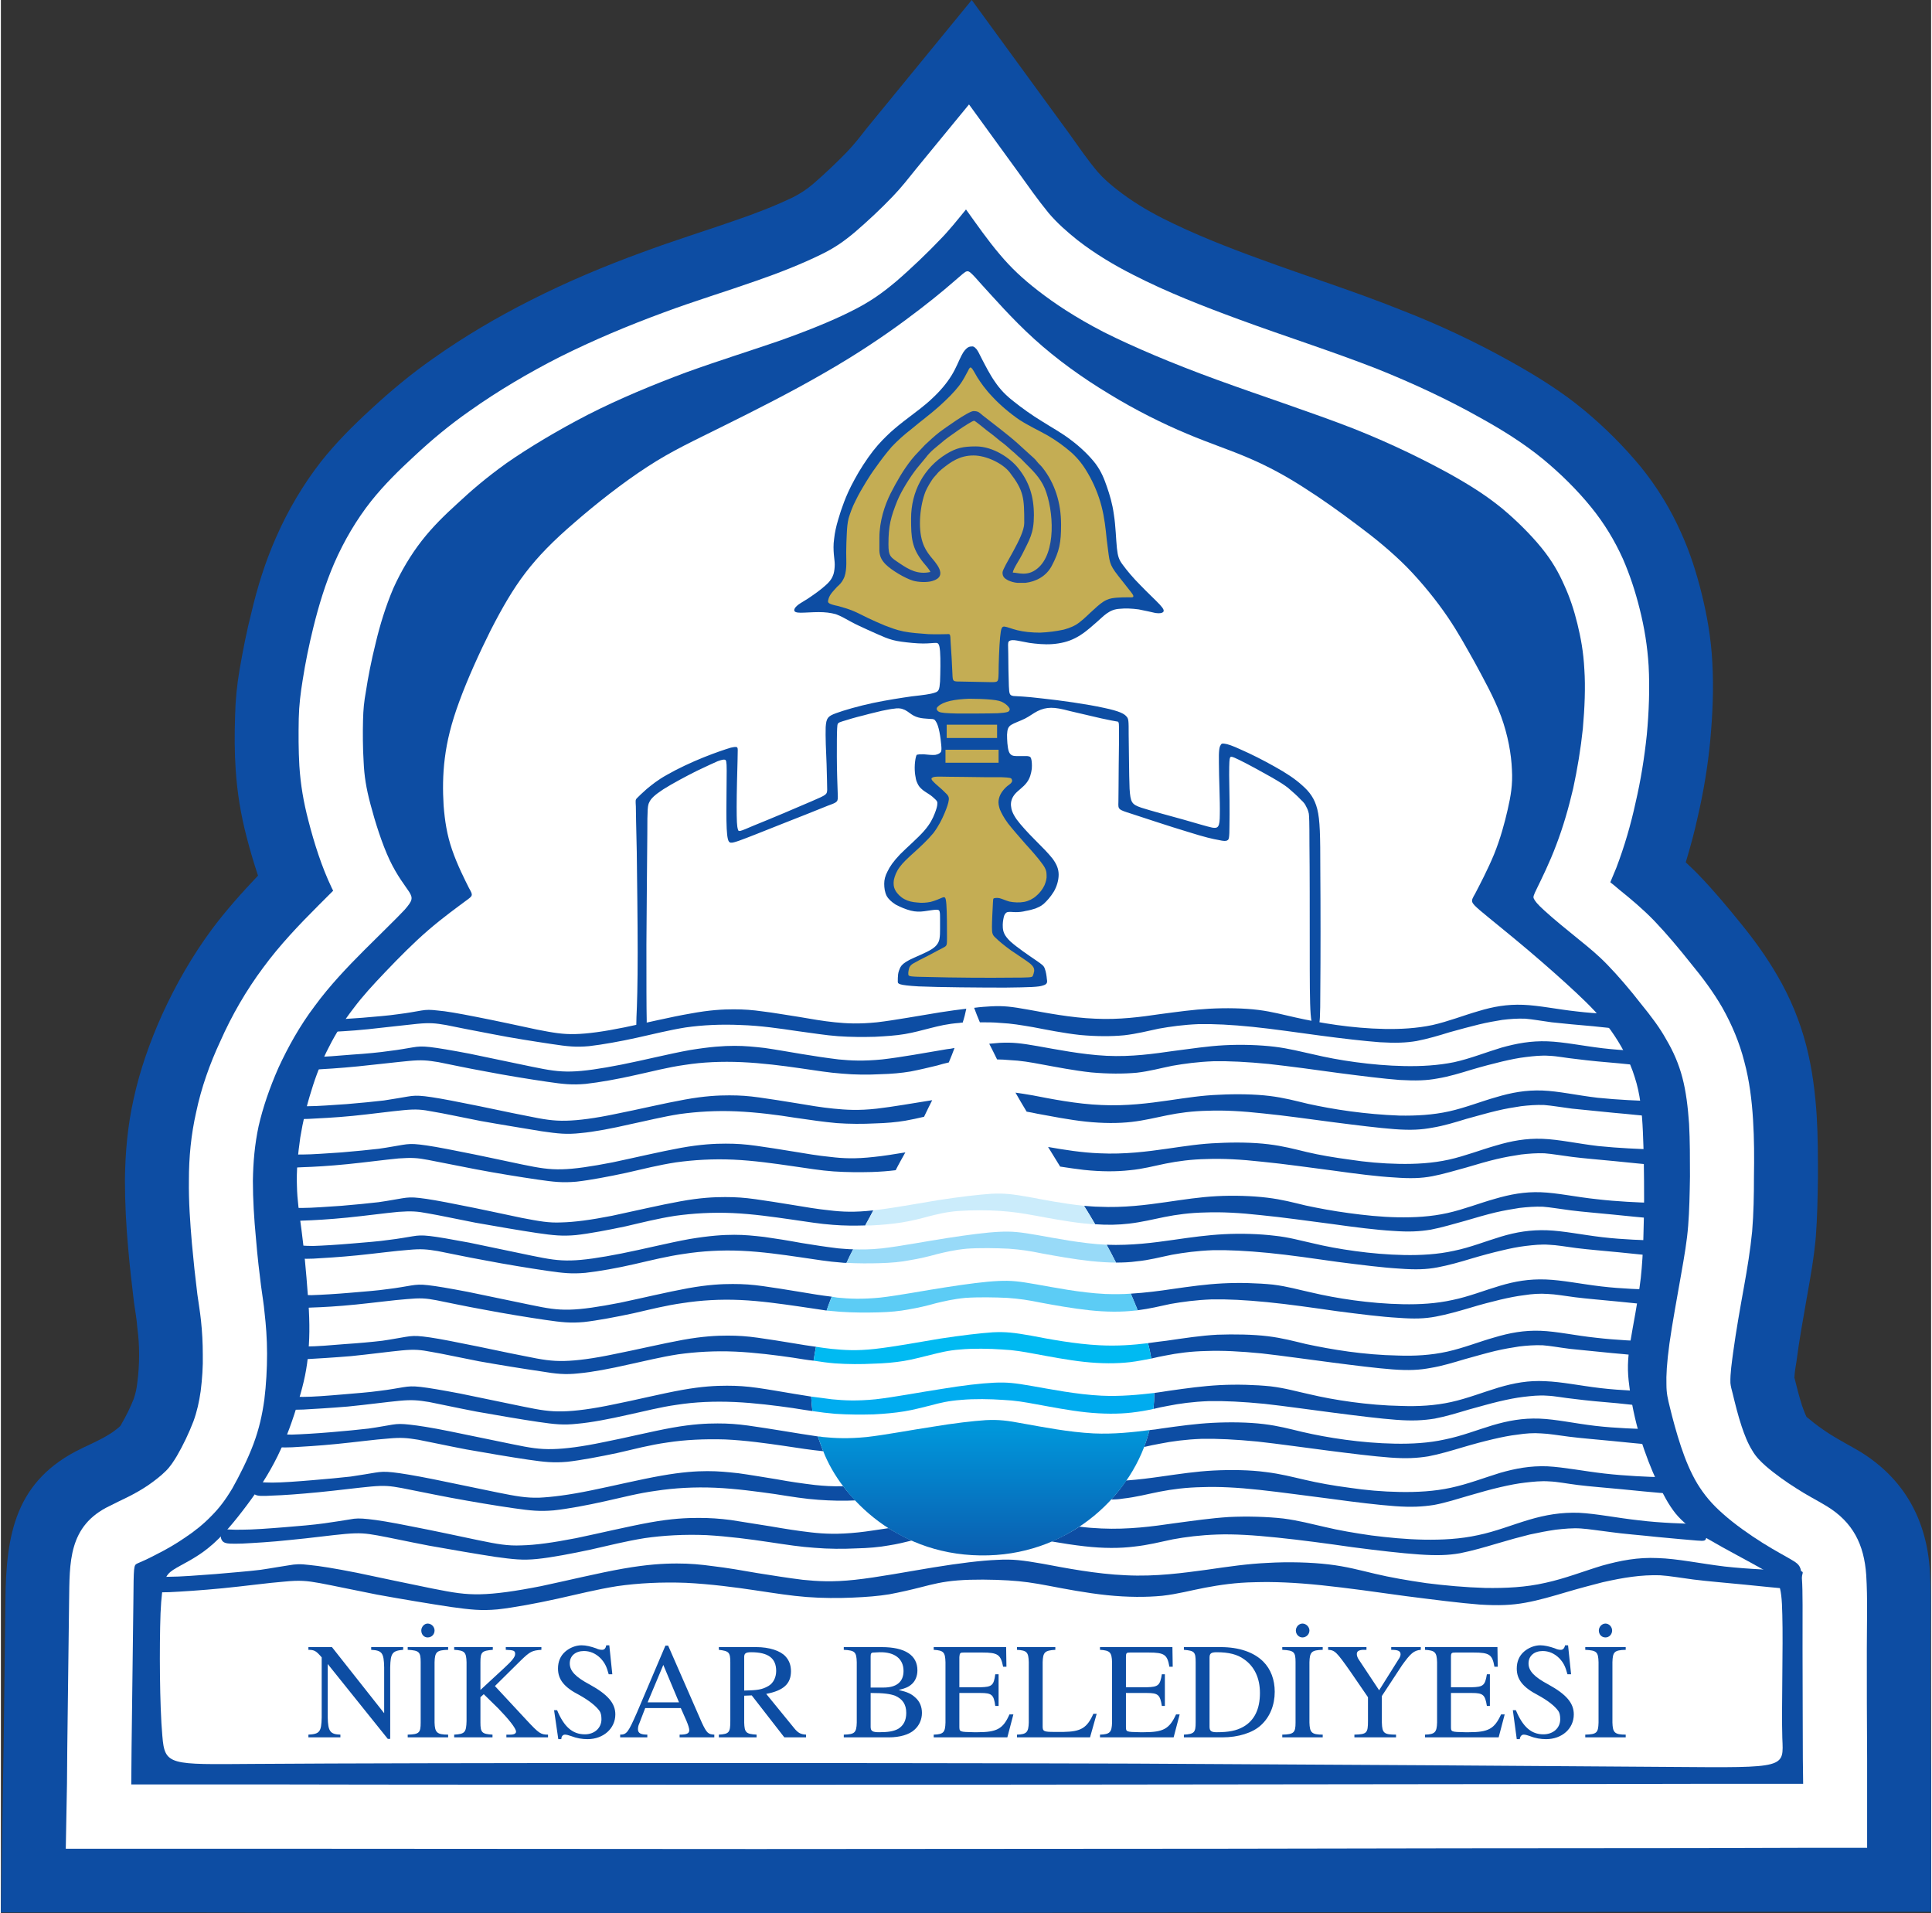 <?xml version="1.0" encoding="UTF-8"?>
<!DOCTYPE svg PUBLIC "-//W3C//DTD SVG 1.1//EN" "http://www.w3.org/Graphics/SVG/1.1/DTD/svg11.dtd">
<!-- Creator: CorelDRAW 2020 (64-Bit) -->
<svg xmlns="http://www.w3.org/2000/svg" xml:space="preserve" width="901px" height="892px" version="1.1" style="shape-rendering:geometricPrecision; text-rendering:geometricPrecision; image-rendering:optimizeQuality; fill-rule:evenodd; clip-rule:evenodd"
viewBox="0 0 63.96 63.38"
 xmlns:xlink="http://www.w3.org/1999/xlink"
 xmlns:xodm="http://www.corel.com/coreldraw/odm/2003">
 <rect x="0" y="0" width="63.96" height="63.38" fill="#333333" stroke="none"/>
 <defs>
  <style type="text/css">
   <![CDATA[
    .fil11 {fill:#1E4C9A}
    .fil9 {fill:#00ACEF}
    .fil8 {fill:#00BAF2}
    .fil2 {fill:#0D4DA3}
    .fil0 {fill:#0D4DA3}
    .fil7 {fill:#5CCCF5}
    .fil6 {fill:#98DAF8}
    .fil3 {fill:#C4AD54}
    .fil5 {fill:#CBECFB}
    .fil1 {fill:white}
    .fil4 {fill:#0D4DA3;fill-rule:nonzero}
    .fil10 {fill:url(#id0)}
   ]]>
  </style>
  <linearGradient id="id0" gradientUnits="userSpaceOnUse" x1="25.17" y1="52.73" x2="25.17" y2="47.28">
   <stop offset="0" style="stop-opacity:1; stop-color:#0D4DA3"/>
   <stop offset="1" style="stop-opacity:1; stop-color:#0097DB"/>
  </linearGradient>
 </defs>
 <g id="Layer_x0020_1">
  <g id="_2196307676192">
   <path class="fil0" d="M55.83 28.57c0.16,0.15 0.32,0.3 0.47,0.46 0.48,0.5 0.92,1.03 1.35,1.56 0.45,0.55 0.86,1.12 1.22,1.74 0.42,0.72 0.74,1.49 0.95,2.3 0.2,0.77 0.3,1.56 0.35,2.35 0.04,0.67 0.04,1.35 0.04,2.03 -0.01,0.66 -0.02,1.31 -0.07,1.97 -0.06,0.68 -0.18,1.35 -0.3,2.02 -0.12,0.7 -0.25,1.39 -0.34,2.1 -0.03,0.16 -0.06,0.36 -0.07,0.54 0,0 0,0 0,0 0.08,0.32 0.16,0.64 0.26,0.95 0.04,0.1 0.09,0.25 0.14,0.35 0.02,0.02 0.03,0.03 0.05,0.04 0.23,0.2 0.5,0.39 0.75,0.55 0.32,0.2 0.65,0.37 0.97,0.56 1.47,0.9 2.21,2.26 2.32,3.95 0.05,0.86 0.02,1.72 0.02,2.59 0,1.21 0.01,2.42 0.01,3.63 0.01,0.28 0.01,0.56 0.01,0.84l0 4.24 -4.24 0c-1.15,0 -2.29,0 -3.44,0 -5.29,0.01 -10.58,0.01 -15.87,0.02 -5.13,0.01 -10.25,0.02 -15.38,0.02 -5.35,0 -10.71,-0.01 -16.06,-0.01 -1.47,-0.01 -2.94,-0.01 -4.41,-0.01 -0.08,0 -0.16,0 -0.24,0l-4.32 0 0.07 -4.31c0.01,-0.39 0.01,-0.79 0.02,-1.19 0.02,-1.61 0.04,-3.22 0.06,-4.83 0.02,-2.19 0.32,-3.99 2.54,-5.05 0.18,-0.09 0.37,-0.17 0.54,-0.26 0.16,-0.08 0.32,-0.17 0.47,-0.27 0.08,-0.06 0.18,-0.13 0.25,-0.2 0.02,-0.02 0.04,-0.05 0.05,-0.08 0.15,-0.26 0.29,-0.54 0.4,-0.82 0.06,-0.17 0.1,-0.35 0.12,-0.54 0.04,-0.3 0.06,-0.62 0.06,-0.93 0,-0.3 -0.02,-0.6 -0.06,-0.9 -0.02,-0.28 -0.07,-0.55 -0.11,-0.83 -0.07,-0.59 -0.14,-1.18 -0.19,-1.77 -0.07,-0.76 -0.11,-1.52 -0.11,-2.29 0.01,-0.91 0.09,-1.8 0.29,-2.69 0.21,-0.96 0.54,-1.89 0.94,-2.78 0.45,-0.99 1,-1.95 1.65,-2.83 0.47,-0.63 0.99,-1.21 1.53,-1.78 -0.14,-0.42 -0.27,-0.86 -0.38,-1.29 -0.19,-0.73 -0.31,-1.46 -0.36,-2.22 -0.04,-0.58 -0.04,-1.17 -0.02,-1.76 0.01,-0.53 0.06,-1.04 0.15,-1.56 0.11,-0.63 0.23,-1.26 0.39,-1.88 0.2,-0.85 0.46,-1.69 0.82,-2.5 0.39,-0.89 0.89,-1.74 1.49,-2.51 0.5,-0.63 1.06,-1.19 1.66,-1.74 0.65,-0.6 1.32,-1.16 2.05,-1.67 1.03,-0.73 2.12,-1.37 3.23,-1.93 1.2,-0.61 2.44,-1.13 3.7,-1.59 1.02,-0.38 2.06,-0.7 3.09,-1.06 0.64,-0.22 1.3,-0.47 1.92,-0.77 0.25,-0.13 0.45,-0.26 0.67,-0.45 0.38,-0.33 0.75,-0.68 1.1,-1.04 0.24,-0.25 0.45,-0.52 0.66,-0.79l3.48 -4.25 3.24 4.44c0.3,0.42 0.6,0.86 0.93,1.25 0.19,0.22 0.41,0.41 0.64,0.59 0.47,0.37 0.98,0.68 1.51,0.95 1.05,0.53 2.15,0.96 3.25,1.36 1.55,0.57 3.11,1.06 4.63,1.67 1.27,0.49 2.5,1.07 3.68,1.73 0.84,0.47 1.65,0.97 2.4,1.59 0.69,0.57 1.33,1.21 1.9,1.9 0.54,0.67 0.98,1.39 1.33,2.18 0.29,0.64 0.5,1.3 0.67,1.98 0.19,0.76 0.32,1.52 0.36,2.3 0.05,0.87 0.01,1.74 -0.07,2.61 -0.08,0.84 -0.22,1.68 -0.41,2.5 -0.11,0.51 -0.25,1.02 -0.4,1.52z"/>
  </g>
  <path class="fil1" d="M53.33 29.23c0.1,0.08 0.2,0.16 0.29,0.24 0.41,0.33 0.79,0.65 1.16,1.03 0.43,0.45 0.83,0.93 1.22,1.42 0.38,0.46 0.74,0.94 1.04,1.46 0.32,0.57 0.57,1.16 0.73,1.79 0.17,0.63 0.25,1.28 0.29,1.93 0.04,0.63 0.04,1.26 0.03,1.89 0,0.6 -0.01,1.21 -0.06,1.81 -0.06,0.61 -0.16,1.22 -0.27,1.83 -0.13,0.72 -0.26,1.45 -0.36,2.18 -0.04,0.31 -0.1,0.69 -0.09,1.01 0.01,0.11 0.04,0.22 0.07,0.33 0.09,0.37 0.18,0.74 0.3,1.1 0.09,0.27 0.2,0.56 0.35,0.8 0.12,0.21 0.27,0.36 0.45,0.52 0.31,0.27 0.68,0.53 1.03,0.75 0.32,0.21 0.66,0.38 0.99,0.58 0.87,0.53 1.24,1.27 1.31,2.28 0.05,0.79 0.02,1.65 0.02,2.45 0,1.21 0,2.42 0.01,3.64 0,0.27 0,0.55 0,0.83l0 2.12 -2.12 0c-1.15,0 -2.29,0.01 -3.44,0.01 -5.29,0 -10.58,0.01 -15.88,0.02 -5.12,0 -10.25,0.01 -15.37,0.01 -5.35,0 -10.7,-0.01 -16.06,-0.01 -1.47,0 -2.94,0 -4.41,0 -0.08,0 -0.16,0 -0.24,0l-2.17 0 0.04 -2.16c0,-0.4 0.01,-0.8 0.01,-1.2 0.02,-1.61 0.04,-3.22 0.06,-4.84 0.02,-1.27 -0.04,-2.5 1.35,-3.16 0.19,-0.1 0.39,-0.19 0.59,-0.29 0.24,-0.12 0.47,-0.25 0.69,-0.4 0.2,-0.14 0.41,-0.3 0.58,-0.47 0.15,-0.15 0.25,-0.31 0.36,-0.49 0.21,-0.36 0.4,-0.76 0.55,-1.15 0.12,-0.33 0.19,-0.65 0.24,-1 0.05,-0.4 0.08,-0.82 0.07,-1.22 0,-0.37 -0.02,-0.75 -0.06,-1.12 -0.03,-0.29 -0.08,-0.58 -0.12,-0.87 -0.07,-0.56 -0.13,-1.12 -0.18,-1.68 -0.06,-0.7 -0.11,-1.4 -0.1,-2.1 0,-0.76 0.07,-1.5 0.24,-2.25 0.17,-0.81 0.45,-1.6 0.8,-2.35 0.38,-0.86 0.86,-1.69 1.42,-2.44 0.55,-0.75 1.19,-1.42 1.84,-2.07 0.16,-0.16 0.32,-0.32 0.48,-0.48 -0.02,-0.03 -0.03,-0.07 -0.05,-0.1 -0.33,-0.69 -0.58,-1.48 -0.77,-2.22 -0.16,-0.61 -0.26,-1.19 -0.3,-1.82 -0.03,-0.52 -0.03,-1.05 -0.02,-1.57 0.01,-0.44 0.06,-0.84 0.13,-1.27 0.09,-0.58 0.21,-1.16 0.35,-1.73 0.18,-0.73 0.4,-1.46 0.7,-2.15 0.32,-0.73 0.73,-1.43 1.22,-2.05 0.44,-0.55 0.92,-1.02 1.43,-1.49 0.59,-0.55 1.18,-1.04 1.84,-1.5 0.93,-0.66 1.95,-1.26 2.97,-1.78 1.12,-0.56 2.29,-1.05 3.46,-1.48 1.02,-0.38 2.05,-0.69 3.07,-1.05 0.72,-0.25 1.47,-0.54 2.16,-0.88 0.43,-0.21 0.73,-0.42 1.1,-0.73 0.43,-0.37 0.87,-0.78 1.26,-1.19 0.28,-0.29 0.52,-0.6 0.77,-0.91l1.75 -2.13 1.62 2.23c0.33,0.46 0.66,0.93 1.02,1.37 0.29,0.34 0.61,0.62 0.96,0.9 0.58,0.45 1.2,0.82 1.85,1.15 1.11,0.57 2.32,1.04 3.49,1.47 1.52,0.56 3.07,1.05 4.58,1.64 1.17,0.47 2.32,1 3.42,1.62 0.74,0.41 1.43,0.84 2.08,1.37 0.58,0.48 1.13,1.02 1.6,1.6 0.43,0.53 0.77,1.09 1.05,1.71 0.23,0.53 0.41,1.08 0.55,1.64 0.16,0.63 0.26,1.25 0.3,1.9 0.04,0.75 0.01,1.53 -0.06,2.28 -0.08,0.76 -0.2,1.51 -0.37,2.24 -0.16,0.74 -0.37,1.46 -0.64,2.17 -0.07,0.16 -0.13,0.32 -0.2,0.48z"/>
  <path class="fil0" d="M31.98 6.94c0.36,0.5 0.72,1.02 1.12,1.49 0.37,0.44 0.75,0.8 1.28,1.21 0.53,0.41 1.21,0.87 2.18,1.37 0.98,0.49 2.25,1.03 3.73,1.57 1.48,0.54 3.17,1.09 4.53,1.62 1.36,0.54 2.4,1.07 3.17,1.49 0.77,0.43 1.27,0.76 1.76,1.16 0.48,0.4 0.95,0.87 1.3,1.3 0.35,0.43 0.57,0.82 0.75,1.23 0.19,0.41 0.33,0.84 0.44,1.29 0.11,0.45 0.2,0.92 0.23,1.51 0.04,0.58 0.01,1.28 -0.05,1.96 -0.07,0.67 -0.18,1.33 -0.32,1.98 -0.15,0.64 -0.33,1.27 -0.56,1.87 -0.22,0.59 -0.49,1.13 -0.63,1.42 -0.14,0.28 -0.14,0.31 -0.11,0.37 0.03,0.06 0.09,0.16 0.36,0.4 0.27,0.25 0.75,0.64 1.12,0.94 0.37,0.3 0.63,0.51 0.96,0.85 0.34,0.35 0.76,0.84 1.1,1.28 0.35,0.43 0.63,0.8 0.85,1.2 0.23,0.39 0.41,0.8 0.53,1.26 0.12,0.46 0.18,0.96 0.22,1.52 0.03,0.56 0.03,1.17 0.03,1.75 -0.01,0.58 -0.02,1.13 -0.06,1.63 -0.04,0.51 -0.12,0.97 -0.24,1.65 -0.12,0.69 -0.29,1.6 -0.38,2.25 -0.09,0.66 -0.11,1.07 -0.1,1.36 0,0.29 0.04,0.46 0.12,0.78 0.08,0.33 0.21,0.82 0.36,1.27 0.15,0.45 0.32,0.86 0.54,1.23 0.22,0.36 0.48,0.68 0.86,1.01 0.38,0.34 0.88,0.69 1.31,0.96 0.43,0.27 0.8,0.46 1.01,0.59 0.21,0.13 0.27,0.2 0.29,0.6 0.03,0.4 0.02,1.13 0.02,2.32 0,1.18 0.01,2.82 0.01,3.65 0.01,0.82 0.01,0.82 0.01,0.82 0,0 0,0 -3.44,0 -3.44,0.01 -10.31,0.01 -15.88,0.02 -5.56,0.01 -9.82,0.01 -15.37,0.01 -5.55,0 -12.39,0 -16.05,-0.01 -3.67,0 -4.17,0 -4.42,0 -0.24,0 -0.24,0 -0.24,0 0,0 0,0 0.01,-1.21 0.02,-1.2 0.04,-3.62 0.06,-4.83 0.01,-1.21 0.01,-1.22 0.13,-1.28 0.12,-0.05 0.37,-0.16 0.65,-0.31 0.28,-0.14 0.6,-0.32 0.92,-0.54 0.32,-0.21 0.63,-0.46 0.88,-0.72 0.26,-0.26 0.46,-0.52 0.7,-0.92 0.23,-0.41 0.51,-0.96 0.7,-1.47 0.19,-0.51 0.29,-0.97 0.36,-1.47 0.06,-0.49 0.09,-1.02 0.09,-1.52 0,-0.5 -0.04,-0.99 -0.08,-1.33 -0.03,-0.34 -0.07,-0.53 -0.12,-0.92 -0.05,-0.39 -0.12,-0.97 -0.17,-1.59 -0.06,-0.62 -0.1,-1.28 -0.1,-1.89 0.01,-0.62 0.06,-1.2 0.19,-1.81 0.14,-0.61 0.36,-1.26 0.66,-1.94 0.31,-0.67 0.7,-1.38 1.2,-2.04 0.49,-0.67 1.08,-1.29 1.64,-1.85 0.55,-0.55 1.07,-1.05 1.34,-1.34 0.26,-0.3 0.28,-0.38 0.15,-0.59 -0.13,-0.2 -0.4,-0.53 -0.65,-1.06 -0.25,-0.53 -0.48,-1.26 -0.63,-1.83 -0.15,-0.56 -0.21,-0.96 -0.23,-1.42 -0.03,-0.47 -0.03,-1 -0.02,-1.38 0.01,-0.37 0.03,-0.59 0.1,-0.98 0.06,-0.4 0.17,-0.98 0.32,-1.58 0.14,-0.59 0.33,-1.21 0.58,-1.8 0.26,-0.58 0.59,-1.13 0.95,-1.59 0.36,-0.46 0.75,-0.84 1.19,-1.24 0.43,-0.4 0.91,-0.82 1.62,-1.33 0.72,-0.5 1.68,-1.08 2.71,-1.61 1.04,-0.53 2.16,-0.99 3.23,-1.39 1.08,-0.39 2.11,-0.71 3.04,-1.03 0.94,-0.33 1.78,-0.67 2.4,-0.98 0.63,-0.31 1.03,-0.59 1.53,-1.01 0.5,-0.43 1.08,-0.99 1.43,-1.36 0.31,-0.31 0.61,-0.69 0.88,-1.02z"/>
  <path class="fil1" d="M32.5 9.43c0.36,0.39 1,1.13 1.74,1.8 0.75,0.68 1.6,1.29 2.48,1.82 0.88,0.54 1.79,0.99 2.58,1.32 0.78,0.33 1.44,0.54 2.06,0.81 0.63,0.27 1.22,0.59 1.81,0.97 0.6,0.38 1.2,0.81 1.77,1.24 0.58,0.43 1.12,0.87 1.64,1.39 0.51,0.52 1,1.13 1.36,1.66 0.36,0.53 0.6,0.98 0.9,1.51 0.29,0.54 0.64,1.16 0.87,1.78 0.23,0.63 0.34,1.26 0.36,1.77 0.03,0.5 -0.04,0.88 -0.14,1.32 -0.1,0.44 -0.24,0.96 -0.45,1.48 -0.21,0.51 -0.49,1.04 -0.63,1.31 -0.15,0.26 -0.16,0.27 0.16,0.55 0.33,0.28 1.01,0.82 1.61,1.33 0.6,0.51 1.13,0.98 1.58,1.4 0.45,0.42 0.82,0.8 1.15,1.25 0.32,0.45 0.62,0.99 0.79,1.55 0.18,0.55 0.24,1.14 0.27,1.81 0.03,0.66 0.04,1.41 0.04,2.25 -0.01,0.83 -0.02,1.76 -0.11,2.59 -0.1,0.83 -0.26,1.57 -0.35,2.14 -0.09,0.56 -0.1,0.94 -0.03,1.44 0.06,0.51 0.19,1.14 0.36,1.7 0.17,0.56 0.37,1.06 0.56,1.47 0.2,0.42 0.38,0.76 0.61,1.05 0.24,0.29 0.52,0.52 1.08,0.85 0.56,0.33 1.39,0.76 1.86,1.03 0.47,0.28 0.58,0.41 0.6,1.48 0.03,1.07 -0.03,3.08 0,4.08 0.04,1 0.16,0.99 -3.65,0.96 -3.82,-0.03 -11.59,-0.08 -17.82,-0.11 -6.22,-0.02 -10.91,-0.02 -15.96,-0.02 -5.05,0 -10.46,0.01 -13.24,0.03 -2.78,0.02 -2.93,0.06 -3.01,-0.93 -0.09,-0.98 -0.1,-2.97 -0.06,-4.06 0.05,-1.08 0.15,-1.26 0.42,-1.44 0.28,-0.18 0.73,-0.37 1.17,-0.73 0.45,-0.36 0.88,-0.89 1.27,-1.41 0.39,-0.52 0.73,-1.04 1.02,-1.63 0.29,-0.59 0.52,-1.24 0.69,-1.83 0.18,-0.58 0.29,-1.09 0.33,-1.65 0.05,-0.55 0.04,-1.15 -0.02,-1.87 -0.05,-0.71 -0.13,-1.55 -0.21,-2.15 -0.08,-0.6 -0.14,-0.97 -0.15,-1.45 -0.02,-0.47 0.03,-1.06 0.11,-1.6 0.09,-0.55 0.21,-1.06 0.37,-1.56 0.15,-0.5 0.34,-0.98 0.58,-1.44 0.23,-0.46 0.51,-0.89 0.82,-1.29 0.3,-0.4 0.64,-0.77 1.06,-1.21 0.42,-0.44 0.92,-0.95 1.42,-1.38 0.5,-0.43 0.99,-0.78 1.23,-0.96 0.25,-0.18 0.25,-0.18 0.11,-0.43 -0.13,-0.26 -0.39,-0.77 -0.56,-1.27 -0.17,-0.49 -0.24,-0.96 -0.28,-1.46 -0.03,-0.5 -0.03,-1.02 0.04,-1.57 0.07,-0.56 0.21,-1.15 0.48,-1.88 0.27,-0.74 0.67,-1.62 1.04,-2.36 0.38,-0.74 0.73,-1.35 1.15,-1.9 0.43,-0.56 0.92,-1.06 1.63,-1.67 0.7,-0.61 1.6,-1.32 2.42,-1.85 0.81,-0.53 1.54,-0.86 2.52,-1.35 0.99,-0.49 2.24,-1.12 3.31,-1.74 1.07,-0.61 1.96,-1.21 2.68,-1.74 0.72,-0.53 1.28,-0.99 1.6,-1.27 0.32,-0.27 0.4,-0.36 0.47,-0.37 0.07,-0.02 0.14,0.04 0.49,0.44z"/>
  <path class="fil2" d="M21.11 34.19c0.07,0.03 0.19,0.02 0.25,0.02 0.05,0 0.04,0 0.04,-0.42 -0.01,-0.42 -0.01,-1.27 -0.01,-2.49 0.01,-1.22 0.02,-2.82 0.03,-3.67 0,-0.85 0.01,-0.95 0.07,-1.06 0.05,-0.11 0.17,-0.23 0.46,-0.42 0.3,-0.19 0.77,-0.44 1.11,-0.61 0.35,-0.17 0.56,-0.26 0.69,-0.32 0.14,-0.05 0.2,-0.06 0.24,-0.05 0.04,0.01 0.06,0.04 0.06,0.36 0,0.31 -0.01,0.9 -0.01,1.35 0,0.45 0.01,0.76 0.05,0.92 0.04,0.15 0.09,0.15 0.38,0.05 0.28,-0.1 0.8,-0.31 1.38,-0.54 0.59,-0.23 1.24,-0.49 1.56,-0.62 0.33,-0.12 0.33,-0.12 0.32,-0.38 -0.01,-0.27 -0.03,-0.8 -0.03,-1.24 0,-0.44 0,-0.77 0.01,-0.94 0.01,-0.17 0.01,-0.18 0.17,-0.23 0.15,-0.05 0.46,-0.14 0.71,-0.2 0.25,-0.07 0.45,-0.11 0.6,-0.15 0.16,-0.03 0.28,-0.06 0.4,-0.07 0.11,-0.02 0.22,-0.02 0.31,0.02 0.1,0.03 0.19,0.11 0.28,0.17 0.09,0.06 0.19,0.1 0.31,0.12 0.11,0.02 0.24,0.02 0.32,0.03 0.09,0 0.13,0.01 0.17,0.08 0.05,0.07 0.09,0.2 0.12,0.35 0.03,0.15 0.05,0.32 0.06,0.44 0.01,0.11 0.01,0.17 -0.01,0.22 -0.03,0.04 -0.08,0.08 -0.19,0.1 -0.11,0.01 -0.27,-0.01 -0.38,-0.02 -0.11,0 -0.16,0 -0.19,0.01 -0.04,0 -0.05,0 -0.07,0.08 -0.02,0.07 -0.04,0.22 -0.04,0.35 0,0.12 0.01,0.23 0.03,0.32 0.01,0.08 0.03,0.14 0.06,0.2 0.03,0.07 0.07,0.13 0.14,0.19 0.06,0.06 0.15,0.11 0.24,0.17 0.08,0.05 0.16,0.12 0.21,0.17 0.05,0.05 0.08,0.08 0.07,0.15 0,0.07 -0.03,0.18 -0.09,0.33 -0.06,0.15 -0.14,0.33 -0.35,0.57 -0.21,0.24 -0.55,0.53 -0.79,0.77 -0.23,0.24 -0.35,0.42 -0.42,0.57 -0.08,0.15 -0.11,0.28 -0.11,0.41 0,0.14 0.02,0.28 0.08,0.4 0.06,0.11 0.16,0.2 0.3,0.29 0.15,0.08 0.34,0.16 0.5,0.2 0.16,0.04 0.3,0.04 0.45,0.02 0.15,-0.02 0.31,-0.05 0.4,-0.05 0.09,0 0.1,0.03 0.11,0.08 0.01,0.05 0.01,0.13 0.01,0.22 0,0.1 0,0.23 0,0.34 0,0.12 0,0.22 -0.02,0.33 -0.02,0.1 -0.07,0.22 -0.26,0.34 -0.19,0.12 -0.53,0.25 -0.73,0.35 -0.19,0.1 -0.26,0.17 -0.3,0.24 -0.04,0.08 -0.07,0.16 -0.08,0.24 -0.01,0.08 -0.01,0.17 -0.01,0.24 0,0.07 0,0.12 0.69,0.16 0.68,0.03 2.05,0.04 2.87,0.04 0.83,-0.01 1.11,-0.02 1.25,-0.07 0.14,-0.04 0.15,-0.1 0.13,-0.21 -0.01,-0.11 -0.03,-0.25 -0.07,-0.35 -0.03,-0.09 -0.08,-0.13 -0.3,-0.28 -0.22,-0.15 -0.62,-0.42 -0.84,-0.62 -0.21,-0.2 -0.24,-0.33 -0.25,-0.46 -0.01,-0.13 0.01,-0.25 0.03,-0.34 0.02,-0.09 0.06,-0.15 0.12,-0.17 0.07,-0.02 0.17,0 0.28,0 0.1,0 0.22,-0.01 0.33,-0.04 0.12,-0.02 0.23,-0.05 0.32,-0.08 0.09,-0.04 0.16,-0.06 0.27,-0.15 0.1,-0.09 0.23,-0.23 0.34,-0.41 0.1,-0.17 0.16,-0.38 0.16,-0.56 0,-0.18 -0.06,-0.34 -0.2,-0.53 -0.14,-0.18 -0.36,-0.4 -0.59,-0.63 -0.23,-0.23 -0.46,-0.48 -0.6,-0.67 -0.14,-0.2 -0.18,-0.33 -0.19,-0.46 -0.01,-0.13 0.03,-0.26 0.13,-0.38 0.1,-0.12 0.28,-0.23 0.39,-0.38 0.11,-0.14 0.15,-0.31 0.17,-0.46 0.01,-0.14 0,-0.26 -0.02,-0.33 -0.02,-0.07 -0.05,-0.08 -0.13,-0.09 -0.09,0 -0.23,0 -0.35,0 -0.12,0 -0.21,-0.02 -0.26,-0.15 -0.05,-0.14 -0.06,-0.4 -0.06,-0.56 0.01,-0.17 0.03,-0.25 0.13,-0.32 0.11,-0.07 0.3,-0.13 0.46,-0.21 0.16,-0.08 0.28,-0.18 0.42,-0.25 0.14,-0.07 0.29,-0.11 0.45,-0.11 0.16,0 0.33,0.03 0.63,0.11 0.3,0.07 0.74,0.17 1.03,0.24 0.29,0.06 0.42,0.09 0.5,0.1 0.07,0.01 0.09,-0.01 0.09,0.23 0,0.24 0,0.73 -0.01,1.22 0,0.49 -0.01,0.98 -0.01,1.22 -0.01,0.25 -0.01,0.25 0.43,0.39 0.43,0.14 1.3,0.43 1.87,0.6 0.57,0.18 0.84,0.24 1.02,0.27 0.17,0.04 0.25,0.04 0.29,0.01 0.05,-0.02 0.07,-0.07 0.07,-0.49 0.01,-0.42 0,-1.22 -0.01,-1.67 0,-0.44 0.01,-0.53 0.03,-0.58 0.02,-0.04 0.05,-0.05 0.31,0.08 0.27,0.13 0.76,0.4 1.06,0.57 0.31,0.18 0.42,0.25 0.56,0.36 0.14,0.12 0.31,0.27 0.41,0.38 0.11,0.1 0.15,0.16 0.18,0.23 0.04,0.07 0.07,0.14 0.09,0.24 0.01,0.1 0.02,0.21 0.02,1.02 0.01,0.8 0.01,2.28 0.01,3.39 0,1.11 0,1.84 0.03,2.23 0.03,0.39 0.1,0.45 0.15,0.46 0.05,0.01 0.09,-0.02 0.12,-0.1 0.03,-0.08 0.05,-0.2 0.05,-1.17 0.01,-0.97 0.01,-2.8 0,-3.96 0,-1.16 -0.01,-1.66 -0.1,-2.02 -0.09,-0.36 -0.26,-0.58 -0.5,-0.79 -0.23,-0.21 -0.53,-0.41 -0.91,-0.62 -0.37,-0.21 -0.81,-0.43 -1.11,-0.56 -0.3,-0.14 -0.46,-0.19 -0.55,-0.2 -0.09,-0.02 -0.12,0.01 -0.14,0.06 -0.03,0.05 -0.06,0.14 -0.05,0.59 0,0.45 0.04,1.26 0.03,1.69 0,0.43 -0.06,0.47 -0.25,0.44 -0.19,-0.04 -0.51,-0.14 -0.97,-0.27 -0.47,-0.13 -1.07,-0.29 -1.38,-0.39 -0.32,-0.11 -0.36,-0.17 -0.39,-0.63 -0.02,-0.47 -0.02,-1.33 -0.03,-1.79 0,-0.47 0,-0.53 -0.08,-0.61 -0.07,-0.08 -0.22,-0.17 -0.75,-0.28 -0.54,-0.12 -1.46,-0.25 -2.04,-0.31 -0.58,-0.07 -0.81,-0.07 -0.94,-0.08 -0.13,-0.02 -0.15,-0.05 -0.16,-0.33 -0.01,-0.28 -0.02,-0.8 -0.02,-1.08 -0.01,-0.29 -0.01,-0.35 0.01,-0.39 0.02,-0.03 0.08,-0.06 0.19,-0.05 0.11,0.01 0.27,0.05 0.5,0.09 0.22,0.03 0.5,0.06 0.76,0.04 0.27,-0.02 0.53,-0.08 0.76,-0.2 0.24,-0.12 0.45,-0.3 0.62,-0.45 0.18,-0.15 0.3,-0.28 0.43,-0.37 0.13,-0.09 0.25,-0.14 0.43,-0.15 0.17,-0.02 0.4,-0.01 0.62,0.02 0.22,0.04 0.42,0.09 0.56,0.12 0.14,0.02 0.22,0 0.25,-0.03 0.04,-0.04 0.03,-0.1 -0.11,-0.25 -0.14,-0.15 -0.4,-0.39 -0.64,-0.64 -0.24,-0.24 -0.45,-0.49 -0.58,-0.67 -0.13,-0.17 -0.17,-0.28 -0.2,-0.56 -0.03,-0.28 -0.04,-0.74 -0.1,-1.11 -0.05,-0.37 -0.14,-0.66 -0.23,-0.92 -0.09,-0.26 -0.18,-0.5 -0.38,-0.77 -0.2,-0.26 -0.5,-0.55 -0.81,-0.78 -0.31,-0.24 -0.63,-0.41 -0.96,-0.62 -0.33,-0.2 -0.68,-0.45 -0.94,-0.66 -0.27,-0.21 -0.45,-0.4 -0.62,-0.65 -0.17,-0.24 -0.32,-0.54 -0.43,-0.75 -0.1,-0.2 -0.15,-0.31 -0.21,-0.36 -0.05,-0.06 -0.1,-0.07 -0.14,-0.06 -0.05,0 -0.08,0.01 -0.13,0.04 -0.05,0.04 -0.12,0.1 -0.2,0.26 -0.08,0.15 -0.17,0.4 -0.33,0.66 -0.16,0.26 -0.38,0.52 -0.64,0.76 -0.26,0.25 -0.56,0.46 -0.79,0.64 -0.24,0.18 -0.41,0.32 -0.59,0.48 -0.17,0.16 -0.36,0.34 -0.58,0.62 -0.21,0.27 -0.45,0.64 -0.61,0.94 -0.17,0.31 -0.27,0.54 -0.35,0.75 -0.08,0.21 -0.14,0.39 -0.2,0.6 -0.06,0.2 -0.11,0.42 -0.13,0.62 -0.03,0.2 -0.02,0.38 -0.01,0.51 0.01,0.14 0.03,0.23 0.03,0.34 0,0.1 -0.01,0.21 -0.04,0.32 -0.04,0.12 -0.1,0.23 -0.26,0.37 -0.16,0.15 -0.42,0.33 -0.6,0.45 -0.19,0.12 -0.29,0.17 -0.35,0.23 -0.07,0.06 -0.1,0.12 -0.09,0.16 0.01,0.04 0.06,0.07 0.21,0.07 0.15,0 0.39,-0.02 0.6,-0.02 0.21,0 0.39,0.02 0.57,0.07 0.17,0.06 0.33,0.16 0.5,0.25 0.18,0.1 0.37,0.18 0.56,0.27 0.2,0.09 0.4,0.18 0.57,0.25 0.18,0.07 0.32,0.11 0.54,0.14 0.22,0.03 0.51,0.06 0.72,0.06 0.2,0 0.33,-0.02 0.42,-0.02 0.08,0 0.12,0.03 0.14,0.28 0.02,0.25 0.01,0.73 0,1 -0.02,0.27 -0.04,0.33 -0.18,0.37 -0.14,0.05 -0.39,0.08 -0.75,0.12 -0.35,0.05 -0.81,0.12 -1.29,0.22 -0.47,0.1 -0.96,0.24 -1.23,0.34 -0.27,0.1 -0.32,0.16 -0.34,0.46 -0.01,0.29 0.01,0.82 0.03,1.23 0.01,0.41 0.02,0.7 0.02,0.85 -0.01,0.15 -0.01,0.16 -0.5,0.37 -0.48,0.21 -1.43,0.61 -1.93,0.81 -0.49,0.21 -0.51,0.22 -0.53,0.12 -0.03,-0.09 -0.04,-0.28 -0.04,-0.74 0,-0.46 0.02,-1.17 0.03,-1.54 0.01,-0.38 0.01,-0.4 -0.01,-0.42 -0.01,-0.02 -0.03,-0.04 -0.21,0 -0.17,0.05 -0.5,0.16 -0.9,0.32 -0.4,0.16 -0.87,0.38 -1.2,0.57 -0.33,0.18 -0.53,0.35 -0.69,0.48 -0.16,0.14 -0.27,0.25 -0.32,0.3 -0.06,0.06 -0.05,0.08 -0.04,0.28 0,0.21 0.01,0.61 0.03,1.5 0.01,0.9 0.03,2.29 0.03,3.34 0,1.04 -0.02,1.75 -0.04,2.14 -0.01,0.38 -0.01,0.46 0.05,0.49z"/>
  <path class="fil3" d="M32.04 12.3c-0.06,0.1 -0.13,0.27 -0.29,0.48 -0.16,0.21 -0.4,0.45 -0.68,0.7 -0.28,0.25 -0.62,0.5 -0.88,0.72 -0.27,0.21 -0.47,0.39 -0.67,0.6 -0.19,0.22 -0.38,0.47 -0.52,0.67 -0.14,0.19 -0.23,0.33 -0.34,0.51 -0.11,0.18 -0.24,0.4 -0.34,0.61 -0.11,0.21 -0.18,0.42 -0.23,0.58 -0.04,0.17 -0.05,0.3 -0.06,0.5 -0.01,0.19 -0.02,0.44 -0.02,0.64 0,0.19 0.01,0.34 0,0.48 -0.01,0.14 -0.03,0.28 -0.09,0.39 -0.05,0.11 -0.13,0.19 -0.21,0.26 -0.07,0.08 -0.15,0.16 -0.2,0.23 -0.05,0.07 -0.08,0.14 -0.09,0.19 -0.02,0.06 -0.02,0.1 0.03,0.13 0.05,0.03 0.15,0.06 0.3,0.09 0.14,0.04 0.32,0.09 0.49,0.16 0.17,0.07 0.33,0.16 0.5,0.24 0.17,0.08 0.35,0.16 0.54,0.24 0.19,0.07 0.38,0.15 0.63,0.2 0.25,0.05 0.56,0.07 0.83,0.09 0.27,0.01 0.49,0 0.61,0 0.11,-0.01 0.11,-0.01 0.12,0.26 0.02,0.26 0.05,0.78 0.06,1.05 0.01,0.26 0.01,0.26 0.27,0.26 0.25,0.01 0.75,0.01 1,0.02 0.25,0 0.25,0 0.26,-0.29 0,-0.3 0.02,-0.88 0.05,-1.2 0.03,-0.31 0.06,-0.36 0.15,-0.35 0.09,0.01 0.22,0.07 0.42,0.12 0.2,0.05 0.47,0.08 0.75,0.08 0.27,-0.01 0.56,-0.05 0.79,-0.1 0.22,-0.06 0.38,-0.13 0.53,-0.25 0.16,-0.12 0.32,-0.29 0.47,-0.42 0.15,-0.14 0.28,-0.25 0.41,-0.31 0.13,-0.06 0.24,-0.07 0.37,-0.08 0.12,-0.01 0.25,-0.01 0.35,-0.01 0.1,0 0.16,0.01 0.17,-0.02 0.02,-0.03 -0.01,-0.08 -0.14,-0.24 -0.12,-0.16 -0.33,-0.41 -0.46,-0.59 -0.12,-0.17 -0.16,-0.27 -0.19,-0.42 -0.03,-0.16 -0.05,-0.37 -0.09,-0.67 -0.03,-0.31 -0.07,-0.7 -0.17,-1.08 -0.1,-0.39 -0.27,-0.78 -0.44,-1.07 -0.17,-0.3 -0.34,-0.51 -0.56,-0.71 -0.23,-0.2 -0.49,-0.39 -0.78,-0.56 -0.3,-0.17 -0.61,-0.31 -0.94,-0.52 -0.32,-0.22 -0.65,-0.5 -0.89,-0.76 -0.24,-0.25 -0.39,-0.47 -0.5,-0.64 -0.1,-0.17 -0.16,-0.29 -0.2,-0.32 -0.04,-0.04 -0.07,0 -0.12,0.11z"/>
  <path class="fil3" d="M33.03 23.63c-0.32,0.01 -0.94,0.01 -1.32,0.01 -0.39,-0.01 -0.55,-0.02 -0.63,-0.06 -0.08,-0.05 -0.1,-0.12 -0.02,-0.18 0.07,-0.07 0.22,-0.14 0.4,-0.18 0.18,-0.04 0.38,-0.06 0.62,-0.07 0.25,0 0.54,0.01 0.74,0.03 0.21,0.02 0.32,0.05 0.4,0.1 0.09,0.05 0.16,0.12 0.19,0.17 0.03,0.04 0.02,0.07 0,0.1 -0.02,0.03 -0.05,0.06 -0.38,0.08z"/>
  <polygon class="fil3" points="31.34,24.01 33.01,24.01 33.01,24.45 31.34,24.45 "/>
  <polygon class="fil3" points="31.3,24.84 33.06,24.84 33.06,25.27 31.3,25.27 "/>
  <path class="fil3" d="M30.9 25.9c0.08,0.09 0.28,0.24 0.38,0.35 0.11,0.1 0.14,0.15 0.13,0.25 -0.01,0.1 -0.06,0.25 -0.14,0.44 -0.08,0.19 -0.19,0.42 -0.37,0.66 -0.19,0.23 -0.44,0.46 -0.65,0.65 -0.21,0.19 -0.37,0.34 -0.47,0.48 -0.11,0.15 -0.16,0.29 -0.19,0.42 -0.02,0.13 -0.01,0.24 0.05,0.35 0.06,0.11 0.17,0.22 0.3,0.29 0.13,0.07 0.27,0.1 0.42,0.11 0.15,0.02 0.3,0.01 0.45,-0.02 0.15,-0.04 0.29,-0.1 0.38,-0.14 0.09,-0.03 0.12,-0.04 0.14,0.23 0.02,0.26 0.02,0.8 0.02,1.08 0,0.27 0,0.28 -0.11,0.34 -0.12,0.06 -0.34,0.18 -0.53,0.28 -0.2,0.1 -0.36,0.18 -0.46,0.24 -0.09,0.05 -0.12,0.09 -0.15,0.15 -0.02,0.07 -0.04,0.17 -0.03,0.23 0.01,0.06 0.05,0.07 0.72,0.08 0.67,0.02 1.98,0.03 2.66,0.02 0.67,0 0.71,-0.01 0.74,-0.05 0.02,-0.04 0.04,-0.11 0.05,-0.17 0,-0.07 0,-0.13 -0.14,-0.25 -0.14,-0.11 -0.41,-0.28 -0.64,-0.44 -0.22,-0.16 -0.4,-0.31 -0.5,-0.41 -0.1,-0.09 -0.12,-0.14 -0.12,-0.35 0,-0.2 0.02,-0.57 0.03,-0.76 0.01,-0.19 0.01,-0.19 0.04,-0.2 0.04,-0.01 0.1,-0.02 0.19,0 0.08,0.02 0.18,0.07 0.32,0.11 0.15,0.03 0.33,0.04 0.49,0.01 0.15,-0.03 0.29,-0.1 0.4,-0.2 0.11,-0.09 0.21,-0.22 0.27,-0.35 0.05,-0.12 0.08,-0.23 0.07,-0.34 0,-0.11 -0.02,-0.21 -0.15,-0.38 -0.12,-0.17 -0.34,-0.42 -0.55,-0.65 -0.21,-0.24 -0.42,-0.48 -0.57,-0.67 -0.15,-0.2 -0.23,-0.36 -0.28,-0.48 -0.04,-0.13 -0.05,-0.2 -0.04,-0.29 0.01,-0.08 0.04,-0.17 0.09,-0.25 0.05,-0.08 0.12,-0.16 0.19,-0.22 0.06,-0.05 0.13,-0.09 0.15,-0.13 0.03,-0.04 0.02,-0.08 0,-0.11 -0.01,-0.03 -0.04,-0.05 -0.33,-0.06 -0.29,0 -0.84,0 -1.24,-0.01 -0.4,0 -0.66,-0.01 -0.81,-0.01 -0.15,0 -0.21,0.01 -0.24,0.03 -0.04,0.02 -0.06,0.05 0.03,0.14z"/>
  <path class="fil4" d="M13.33 54.57l-1.06 0 0 0.09c0.36,0.02 0.42,0.1 0.43,0.58l0 1.52 -1.73 -2.19 -0.78 0 0 0.09c0.2,0 0.26,0.04 0.44,0.25l0 1.99c-0.01,0.48 -0.07,0.55 -0.44,0.57l0 0.09 1.06 0 0 -0.09c-0.34,-0.01 -0.41,-0.11 -0.42,-0.57l0 -1.77 1.99 2.48 0.08 0 0 -2.37c0.01,-0.47 0.07,-0.55 0.43,-0.58l0 -0.09zm0.15 2.99l1.34 0 0 -0.09c-0.37,0 -0.44,-0.07 -0.45,-0.4l0 -2c0.01,-0.34 0.07,-0.4 0.45,-0.41l0 -0.09 -1.34 0 0 0.09c0.38,0.02 0.43,0.07 0.43,0.41l0 2c0,0.34 -0.05,0.39 -0.43,0.4l0 0.09zm0.66 -3.77c-0.11,0 -0.21,0.11 -0.21,0.23 0,0.13 0.09,0.23 0.21,0.23 0.13,0 0.23,-0.1 0.23,-0.23 0,-0.12 -0.1,-0.23 -0.23,-0.23zm2.59 0.87c0.27,0.01 0.31,0.03 0.31,0.14 0,0.1 -0.11,0.23 -0.36,0.46l-0.79 0.73 0 -0.92c0,-0.34 0.05,-0.38 0.41,-0.41l0 -0.09 -1.28 0 0 0.09c0.35,0.02 0.4,0.08 0.41,0.41l0 1.95c-0.01,0.38 -0.06,0.43 -0.41,0.45l0 0.09 1.27 0 0 -0.09c-0.35,-0.02 -0.4,-0.07 -0.4,-0.4l0 -0.84 0.11 -0.1 0.48 0.47c0.34,0.35 0.59,0.66 0.59,0.77 0,0.06 -0.06,0.1 -0.19,0.1 -0.02,0 -0.07,0 -0.13,0l0 0.09 1.38 0 0 -0.09c-0.24,0 -0.3,-0.04 -0.71,-0.48l-1.05 -1.13 0.86 -0.85c0.3,-0.29 0.37,-0.33 0.68,-0.35l0 -0.09 -1.18 0 0 0.09zm3.43 -0.15l-0.1 0c-0.02,0.1 -0.06,0.15 -0.14,0.15 -0.05,0 -0.12,-0.01 -0.2,-0.05 -0.17,-0.06 -0.33,-0.1 -0.48,-0.1 -0.19,0 -0.39,0.08 -0.54,0.21 -0.16,0.14 -0.24,0.33 -0.24,0.56 0,0.36 0.2,0.62 0.71,0.88 0.32,0.18 0.55,0.36 0.67,0.53 0.04,0.06 0.06,0.15 0.06,0.27 0,0.29 -0.23,0.5 -0.55,0.5 -0.41,0 -0.69,-0.25 -0.92,-0.8l-0.1 0 0.14 0.96 0.1 0c0,-0.09 0.05,-0.15 0.12,-0.15 0.05,0 0.13,0.02 0.21,0.05 0.18,0.07 0.36,0.1 0.54,0.1 0.52,0 0.92,-0.35 0.92,-0.82 0,-0.37 -0.25,-0.66 -0.85,-0.99 -0.47,-0.25 -0.66,-0.45 -0.66,-0.7 0,-0.25 0.19,-0.41 0.47,-0.41 0.2,0 0.39,0.08 0.55,0.24 0.14,0.15 0.2,0.27 0.27,0.53l0.12 0 -0.1 -0.96zm3.48 2.96c-0.2,-0.01 -0.25,-0.05 -0.41,-0.39l-1.12 -2.56 -0.09 0 -0.94 2.21c-0.29,0.66 -0.34,0.74 -0.56,0.74l0 0.09 0.9 0 0 -0.09c-0.22,0 -0.31,-0.05 -0.31,-0.18 0,-0.05 0.01,-0.12 0.04,-0.18l0.2 -0.52 1.18 0 0.19 0.43c0.05,0.12 0.09,0.24 0.09,0.3 0,0.11 -0.08,0.15 -0.32,0.15l0 0.09 1.15 0 0 -0.09zm-2.21 -1.07l0.52 -1.24 0.52 1.24 -1.04 0zm5.25 1.07c-0.17,-0.01 -0.26,-0.05 -0.39,-0.21l-0.93 -1.14c0.58,-0.11 0.82,-0.34 0.82,-0.75 0,-0.2 -0.06,-0.36 -0.18,-0.49 -0.17,-0.19 -0.54,-0.31 -0.97,-0.31l-1.24 0 0 0.09c0.33,0.04 0.38,0.08 0.38,0.41l0 1.95c0,0.38 -0.04,0.43 -0.38,0.45l0 0.09 1.25 0 0 -0.09c-0.35,-0.02 -0.4,-0.07 -0.41,-0.4l0 -0.89 0.25 -0.01 1.08 1.39 0.72 0 0 -0.09zm-2.05 -2.57c0,-0.12 0.05,-0.16 0.23,-0.16 0.57,0 0.83,0.2 0.83,0.62 0,0.22 -0.1,0.41 -0.26,0.5 -0.21,0.12 -0.36,0.14 -0.8,0.15l0 -1.11zm3.3 -0.24c0.37,0.02 0.42,0.07 0.43,0.41l0 2c-0.01,0.34 -0.07,0.39 -0.43,0.4l0 0.09 1.5 0c0.35,0 0.67,-0.09 0.84,-0.25 0.16,-0.14 0.25,-0.34 0.25,-0.56 0,-0.2 -0.07,-0.38 -0.22,-0.51 -0.13,-0.12 -0.25,-0.18 -0.55,-0.25 0.24,-0.06 0.33,-0.1 0.44,-0.2 0.11,-0.1 0.18,-0.26 0.18,-0.45 0,-0.5 -0.41,-0.77 -1.18,-0.77l-1.26 0 0 0.09zm0.89 1.43c0.44,0 0.64,0.03 0.81,0.09 0.25,0.11 0.37,0.29 0.37,0.57 0,0.25 -0.09,0.42 -0.27,0.53 -0.15,0.08 -0.33,0.11 -0.63,0.11 -0.22,0 -0.28,-0.04 -0.28,-0.18l0 -1.12zm0 -0.18l0 -1.03c0,-0.1 0.02,-0.13 0.1,-0.13l0.2 -0.01c0.5,-0.01 0.79,0.22 0.79,0.62 0,0.36 -0.23,0.55 -0.66,0.55l-0.43 0zm4.73 0.89l-0.13 0c-0.21,0.48 -0.42,0.59 -1.06,0.59l-0.12 0c-0.47,-0.01 -0.48,-0.01 -0.48,-0.19l0 -1.11 0.7 0c0.38,0 0.44,0.06 0.49,0.43l0.11 0 0 -1.05 -0.11 0c-0.05,0.37 -0.11,0.42 -0.49,0.43l-0.7 0 0 -1c0.01,-0.14 0.03,-0.15 0.15,-0.15l0.61 0c0.52,0 0.61,0.07 0.69,0.47l0.11 0 -0.01 -0.65 -2.4 0 0 0.09c0.33,0.02 0.38,0.08 0.39,0.41l0 2c-0.01,0.32 -0.06,0.39 -0.39,0.4l0 0.09 2.44 0 0.2 -0.76zm1.39 -2.23l-1.27 0 0 0.09c0.33,0.02 0.38,0.08 0.39,0.41l0 2c-0.01,0.32 -0.07,0.39 -0.39,0.4l0 0.09 2.42 0 0.22 -0.78 -0.11 0c-0.21,0.47 -0.41,0.59 -0.99,0.6l-0.3 0c-0.35,0 -0.39,-0.02 -0.39,-0.18l0 -2.13c0.01,-0.33 0.07,-0.39 0.42,-0.41l0 -0.09zm4.12 2.23l-0.12 0c-0.22,0.48 -0.42,0.59 -1.07,0.59l-0.12 0c-0.47,-0.01 -0.47,-0.01 -0.47,-0.19l0 -1.11 0.69 0c0.38,0 0.44,0.06 0.5,0.43l0.1 0 0 -1.05 -0.1 0c-0.06,0.37 -0.12,0.42 -0.5,0.43l-0.69 0 0 -1c0,-0.14 0.02,-0.15 0.14,-0.15l0.61 0c0.53,0 0.62,0.07 0.69,0.47l0.11 0 -0.01 -0.65 -2.4 0 0 0.09c0.33,0.02 0.39,0.08 0.4,0.41l0 2c-0.01,0.32 -0.07,0.39 -0.4,0.4l0 0.09 2.44 0 0.2 -0.76zm0.14 0.76l1.28 0c0.52,0 1,-0.15 1.27,-0.4 0.3,-0.27 0.46,-0.67 0.46,-1.11 0,-0.4 -0.13,-0.75 -0.38,-1 -0.31,-0.31 -0.8,-0.48 -1.41,-0.48l-1.22 0 0 0.09c0.35,0.03 0.39,0.07 0.39,0.41l0 2c0,0.33 -0.05,0.38 -0.39,0.4l0 0.09zm0.85 -2.64c0,-0.14 0.05,-0.18 0.24,-0.18 0.39,0 0.68,0.07 0.9,0.23 0.35,0.24 0.53,0.63 0.53,1.12 0,0.53 -0.18,0.91 -0.55,1.12 -0.23,0.13 -0.49,0.18 -0.88,0.18 -0.18,0 -0.24,-0.04 -0.24,-0.18l0 -2.29zm2.41 2.64l1.34 0 0 -0.09c-0.37,0 -0.43,-0.07 -0.44,-0.4l0 -2c0.01,-0.34 0.07,-0.4 0.44,-0.41l0 -0.09 -1.34 0 0 0.09c0.39,0.02 0.44,0.07 0.44,0.41l0 2c0,0.34 -0.06,0.39 -0.44,0.4l0 0.09zm0.67 -3.77c-0.12,0 -0.22,0.11 -0.22,0.23 0,0.13 0.1,0.23 0.22,0.23 0.12,0 0.23,-0.1 0.23,-0.23 0,-0.12 -0.11,-0.23 -0.23,-0.23zm3.92 0.78l-0.98 0 0 0.09c0.23,0 0.31,0.04 0.31,0.15 0,0.04 -0.02,0.1 -0.07,0.17l-0.64 1.02 -0.67 -1.01c-0.05,-0.07 -0.07,-0.14 -0.07,-0.19 0,-0.09 0.06,-0.13 0.2,-0.14 0.02,0 0.07,0 0.12,0l0 -0.09 -1.27 0 0 0.09c0.22,0.01 0.28,0.07 0.73,0.71l0.59 0.86 0 0.79c0,0.4 -0.04,0.44 -0.45,0.45l0 0.09 1.38 0 0 -0.09c-0.4,0 -0.46,-0.05 -0.47,-0.4l0 -0.88 0.67 -1.02c0.28,-0.39 0.39,-0.49 0.62,-0.51l0 -0.09zm2.78 2.23l-0.12 0c-0.22,0.48 -0.42,0.59 -1.07,0.59l-0.12 0c-0.47,-0.01 -0.47,-0.01 -0.47,-0.19l0 -1.11 0.69 0c0.38,0 0.44,0.06 0.5,0.43l0.1 0 0 -1.05 -0.1 0c-0.06,0.37 -0.12,0.42 -0.5,0.43l-0.69 0 0 -1c0,-0.14 0.02,-0.15 0.15,-0.15l0.6 0c0.53,0 0.62,0.07 0.69,0.47l0.11 0 -0.01 -0.65 -2.4 0 0 0.09c0.33,0.02 0.39,0.08 0.4,0.41l0 2c-0.01,0.32 -0.07,0.39 -0.4,0.4l0 0.09 2.44 0 0.2 -0.76zm2.1 -2.29l-0.1 0c-0.02,0.1 -0.07,0.15 -0.14,0.15 -0.05,0 -0.12,-0.01 -0.2,-0.05 -0.17,-0.06 -0.34,-0.1 -0.48,-0.1 -0.19,0 -0.39,0.08 -0.54,0.21 -0.16,0.14 -0.24,0.33 -0.24,0.56 0,0.36 0.2,0.62 0.7,0.88 0.33,0.18 0.56,0.36 0.68,0.53 0.04,0.06 0.06,0.15 0.06,0.27 0,0.29 -0.23,0.5 -0.56,0.5 -0.4,0 -0.68,-0.25 -0.91,-0.8l-0.1 0 0.13 0.96 0.1 0c0.01,-0.09 0.06,-0.15 0.13,-0.15 0.05,0 0.13,0.02 0.21,0.05 0.17,0.07 0.36,0.1 0.53,0.1 0.53,0 0.92,-0.35 0.92,-0.82 0,-0.37 -0.24,-0.66 -0.84,-0.99 -0.47,-0.25 -0.66,-0.45 -0.66,-0.7 0,-0.25 0.19,-0.41 0.47,-0.41 0.2,0 0.39,0.08 0.55,0.24 0.14,0.15 0.2,0.27 0.27,0.53l0.12 0 -0.1 -0.96zm0.57 3.05l1.34 0 0 -0.09c-0.37,0 -0.43,-0.07 -0.44,-0.4l0 -2c0.01,-0.34 0.06,-0.4 0.44,-0.41l0 -0.09 -1.34 0 0 0.09c0.38,0.02 0.43,0.07 0.44,0.41l0 2c-0.01,0.34 -0.06,0.39 -0.44,0.4l0 0.09zm0.67 -3.77c-0.12,0 -0.22,0.11 -0.22,0.23 0,0.13 0.09,0.23 0.22,0.23 0.12,0 0.22,-0.1 0.22,-0.23 0,-0.12 -0.1,-0.23 -0.22,-0.23z"/>
  <path class="fil0" d="M5.56 52.24c0.39,0 1,-0.05 1.55,-0.09 0.56,-0.05 1.08,-0.09 1.49,-0.14 0.41,-0.06 0.72,-0.12 0.94,-0.15 0.23,-0.04 0.37,-0.05 0.69,-0.01 0.32,0.03 0.82,0.11 1.58,0.26 0.76,0.16 1.79,0.38 2.49,0.52 0.7,0.14 1.07,0.2 1.58,0.19 0.51,-0.01 1.16,-0.1 2.02,-0.27 0.85,-0.18 1.92,-0.44 2.72,-0.58 0.8,-0.14 1.34,-0.17 1.78,-0.17 0.44,0 0.77,0.03 1.21,0.09 0.43,0.05 0.96,0.14 1.47,0.23 0.51,0.08 1,0.16 1.49,0.22 0.49,0.05 0.99,0.08 1.73,0 0.75,-0.08 1.74,-0.27 2.6,-0.41 0.86,-0.14 1.59,-0.23 2.11,-0.25 0.52,-0.03 0.83,0.01 1.52,0.13 0.69,0.13 1.76,0.34 2.75,0.38 1,0.05 1.91,-0.08 2.66,-0.18 0.76,-0.11 1.37,-0.2 2.04,-0.23 0.68,-0.04 1.43,-0.02 2.02,0.05 0.59,0.07 1.02,0.19 1.53,0.31 0.5,0.12 1.08,0.22 1.7,0.31 0.63,0.08 1.29,0.14 1.96,0.16 0.67,0.01 1.34,-0.02 1.99,-0.17 0.65,-0.14 1.28,-0.39 1.88,-0.57 0.61,-0.17 1.18,-0.28 1.84,-0.25 0.66,0.02 1.4,0.18 2.22,0.28 0.81,0.09 1.7,0.12 2.15,0.13 0.45,0.02 0.45,0.02 0.43,0.11 -0.03,0.1 -0.07,0.3 -0.1,0.4 -0.03,0.11 -0.05,0.13 -0.35,0.1 -0.3,-0.02 -0.87,-0.08 -1.47,-0.14 -0.6,-0.06 -1.23,-0.11 -1.7,-0.17 -0.46,-0.06 -0.78,-0.12 -1.1,-0.14 -0.31,-0.01 -0.63,0.01 -0.93,0.05 -0.31,0.04 -0.61,0.1 -0.97,0.18 -0.35,0.09 -0.77,0.2 -1.21,0.33 -0.44,0.13 -0.91,0.27 -1.36,0.35 -0.44,0.08 -0.87,0.1 -1.51,0.06 -0.65,-0.05 -1.51,-0.16 -2.45,-0.28 -0.93,-0.13 -1.93,-0.27 -2.79,-0.36 -0.87,-0.09 -1.59,-0.12 -2.21,-0.1 -0.63,0.01 -1.16,0.09 -1.64,0.18 -0.48,0.09 -0.9,0.21 -1.43,0.27 -0.52,0.05 -1.14,0.05 -1.82,-0.02 -0.68,-0.07 -1.41,-0.21 -1.93,-0.31 -0.53,-0.1 -0.86,-0.15 -1.35,-0.18 -0.5,-0.03 -1.17,-0.04 -1.67,0 -0.51,0.04 -0.85,0.13 -1.2,0.22 -0.35,0.09 -0.7,0.17 -1.07,0.24 -0.37,0.06 -0.75,0.09 -1.22,0.11 -0.46,0.02 -1,0.02 -1.52,-0.02 -0.52,-0.04 -1.02,-0.12 -1.69,-0.22 -0.66,-0.1 -1.5,-0.21 -2.31,-0.25 -0.81,-0.03 -1.58,0.01 -2.28,0.11 -0.69,0.11 -1.31,0.27 -1.99,0.42 -0.68,0.15 -1.43,0.29 -1.97,0.35 -0.55,0.05 -0.89,0.01 -1.55,-0.08 -0.66,-0.1 -1.63,-0.26 -2.45,-0.41 -0.81,-0.16 -1.46,-0.3 -1.89,-0.38 -0.44,-0.08 -0.67,-0.1 -1.18,-0.05 -0.52,0.04 -1.32,0.15 -2.04,0.22 -0.72,0.07 -1.36,0.11 -1.77,0.13 -0.41,0.01 -0.59,0.01 -0.69,-0.05 -0.1,-0.07 -0.12,-0.2 -0.12,-0.3 0.01,-0.1 0.04,-0.16 0.13,-0.17 0.1,-0.02 0.28,0.02 0.66,0.01zm5.16 -18.45c0.32,0 0.8,-0.04 1.25,-0.07 0.45,-0.04 0.87,-0.07 1.2,-0.12 0.33,-0.04 0.58,-0.09 0.76,-0.12 0.18,-0.03 0.3,-0.03 0.55,0 0.26,0.02 0.66,0.09 1.27,0.21 0.62,0.12 1.45,0.3 2.01,0.42 0.56,0.11 0.86,0.16 1.27,0.15 0.41,-0.01 0.93,-0.08 1.62,-0.22 0.69,-0.14 1.55,-0.35 2.2,-0.46 0.64,-0.12 1.08,-0.14 1.43,-0.14 0.35,0 0.62,0.02 0.97,0.07 0.35,0.04 0.78,0.12 1.19,0.18 0.41,0.07 0.8,0.14 1.2,0.18 0.39,0.04 0.79,0.06 1.39,0 0.6,-0.07 1.4,-0.22 2.09,-0.33 0.32,-0.05 0.61,-0.09 0.87,-0.12 -0.03,0.15 -0.07,0.31 -0.12,0.46 -0.03,0 -0.07,0 -0.1,0.01 -0.41,0.03 -0.68,0.1 -0.96,0.17 -0.28,0.07 -0.56,0.15 -0.86,0.2 -0.3,0.05 -0.61,0.07 -0.99,0.09 -0.37,0.01 -0.81,0.01 -1.22,-0.02 -0.42,-0.03 -0.82,-0.1 -1.36,-0.17 -0.54,-0.08 -1.21,-0.18 -1.86,-0.2 -0.65,-0.03 -1.27,0 -1.83,0.08 -0.56,0.09 -1.06,0.22 -1.61,0.34 -0.54,0.12 -1.15,0.23 -1.59,0.28 -0.44,0.04 -0.71,0.01 -1.24,-0.07 -0.53,-0.08 -1.32,-0.2 -1.97,-0.33 -0.65,-0.12 -1.18,-0.23 -1.53,-0.3 -0.35,-0.06 -0.53,-0.08 -0.95,-0.04 -0.41,0.04 -1.06,0.12 -1.64,0.18 -0.58,0.06 -1.09,0.08 -1.42,0.1 -0.33,0.01 -0.48,0.01 -0.56,-0.04 -0.08,-0.05 -0.09,-0.16 -0.09,-0.24 0,-0.08 0.02,-0.13 0.1,-0.14 0.08,-0.01 0.22,0.02 0.53,0.01zm21.53 -0.4c0.22,-0.03 0.41,-0.04 0.57,-0.05 0.42,-0.02 0.66,0.01 1.22,0.11 0.56,0.1 1.42,0.27 2.22,0.3 0.8,0.04 1.53,-0.06 2.14,-0.15 0.61,-0.08 1.1,-0.15 1.64,-0.18 0.55,-0.03 1.15,-0.02 1.63,0.04 0.47,0.06 0.82,0.16 1.23,0.25 0.4,0.09 0.87,0.18 1.37,0.25 0.5,0.07 1.04,0.12 1.58,0.13 0.53,0.01 1.07,-0.02 1.59,-0.13 0.53,-0.12 1.03,-0.32 1.52,-0.46 0.49,-0.15 0.95,-0.23 1.48,-0.21 0.53,0.02 1.13,0.15 1.78,0.22 0.66,0.08 1.38,0.1 1.74,0.11 0.36,0.01 0.36,0.01 0.34,0.09 -0.02,0.08 -0.05,0.24 -0.08,0.32 -0.02,0.09 -0.04,0.1 -0.28,0.09 -0.24,-0.02 -0.7,-0.07 -1.18,-0.12 -0.49,-0.04 -0.99,-0.09 -1.37,-0.13 -0.37,-0.05 -0.63,-0.1 -0.88,-0.12 -0.26,-0.01 -0.51,0.01 -0.76,0.04 -0.24,0.04 -0.48,0.08 -0.77,0.15 -0.29,0.07 -0.62,0.16 -0.98,0.26 -0.35,0.11 -0.73,0.22 -1.09,0.29 -0.36,0.06 -0.7,0.07 -1.22,0.04 -0.52,-0.04 -1.22,-0.12 -1.97,-0.22 -0.75,-0.1 -1.56,-0.22 -2.25,-0.29 -0.69,-0.07 -1.28,-0.1 -1.78,-0.09 -0.5,0.02 -0.93,0.08 -1.32,0.15 -0.38,0.08 -0.72,0.17 -1.15,0.22 -0.42,0.04 -0.92,0.04 -1.46,-0.01 -0.55,-0.06 -1.14,-0.18 -1.56,-0.26 -0.42,-0.07 -0.69,-0.12 -1.09,-0.14 -0.2,-0.02 -0.43,-0.02 -0.67,-0.02 -0.07,-0.16 -0.13,-0.32 -0.19,-0.48zm-21.9 1.63c0.32,0 0.82,-0.04 1.29,-0.08 0.46,-0.03 0.89,-0.07 1.23,-0.12 0.34,-0.04 0.59,-0.09 0.78,-0.12 0.18,-0.03 0.3,-0.04 0.57,-0.01 0.26,0.03 0.68,0.1 1.31,0.22 0.63,0.13 1.48,0.31 2.06,0.43 0.58,0.12 0.89,0.17 1.31,0.16 0.42,-0.01 0.96,-0.09 1.67,-0.23 0.71,-0.14 1.59,-0.36 2.26,-0.48 0.67,-0.11 1.11,-0.14 1.48,-0.14 0.36,0 0.64,0.03 1,0.07 0.35,0.05 0.8,0.13 1.22,0.2 0.42,0.07 0.82,0.13 1.23,0.18 0.41,0.04 0.82,0.06 1.44,0 0.62,-0.07 1.44,-0.22 2.15,-0.34 0.09,-0.01 0.17,-0.02 0.25,-0.04 -0.06,0.16 -0.12,0.32 -0.19,0.48 -0.13,0.03 -0.25,0.06 -0.38,0.1 -0.29,0.07 -0.58,0.14 -0.89,0.2 -0.3,0.05 -0.62,0.08 -1.01,0.09 -0.38,0.02 -0.83,0.02 -1.26,-0.02 -0.43,-0.03 -0.84,-0.1 -1.4,-0.18 -0.55,-0.08 -1.25,-0.17 -1.92,-0.2 -0.67,-0.03 -1.31,0 -1.88,0.09 -0.58,0.08 -1.09,0.22 -1.65,0.34 -0.57,0.13 -1.19,0.24 -1.64,0.29 -0.45,0.04 -0.74,0.01 -1.28,-0.07 -0.55,-0.08 -1.36,-0.21 -2.03,-0.34 -0.67,-0.12 -1.21,-0.24 -1.57,-0.31 -0.37,-0.06 -0.55,-0.08 -0.98,-0.04 -0.43,0.04 -1.09,0.12 -1.69,0.18 -0.6,0.06 -1.13,0.09 -1.47,0.11 -0.34,0.01 -0.49,0.01 -0.57,-0.04 -0.08,-0.06 -0.1,-0.17 -0.1,-0.25 0.01,-0.08 0.03,-0.13 0.11,-0.15 0.09,-0.01 0.23,0.02 0.55,0.02zm22.4 -0.44c0.13,-0.01 0.25,-0.02 0.35,-0.03 0.43,-0.02 0.69,0.01 1.26,0.11 0.57,0.1 1.46,0.28 2.28,0.32 0.83,0.04 1.58,-0.07 2.21,-0.16 0.63,-0.08 1.13,-0.16 1.69,-0.19 0.56,-0.03 1.18,-0.01 1.67,0.05 0.49,0.06 0.85,0.16 1.27,0.25 0.42,0.1 0.89,0.19 1.41,0.26 0.52,0.07 1.07,0.12 1.62,0.13 0.56,0.01 1.11,-0.02 1.65,-0.13 0.54,-0.12 1.06,-0.33 1.56,-0.48 0.5,-0.14 0.98,-0.23 1.53,-0.21 0.54,0.02 1.16,0.15 1.83,0.23 0.68,0.08 1.42,0.1 1.79,0.11 0.37,0.02 0.37,0.02 0.35,0.1 -0.02,0.08 -0.05,0.24 -0.08,0.33 -0.03,0.09 -0.04,0.1 -0.29,0.08 -0.24,-0.02 -0.72,-0.07 -1.22,-0.12 -0.5,-0.04 -1.01,-0.09 -1.4,-0.14 -0.39,-0.04 -0.65,-0.1 -0.92,-0.11 -0.26,-0.02 -0.52,0.01 -0.77,0.04 -0.26,0.03 -0.5,0.08 -0.8,0.15 -0.29,0.07 -0.64,0.16 -1.01,0.27 -0.36,0.11 -0.75,0.23 -1.12,0.29 -0.37,0.07 -0.72,0.08 -1.26,0.05 -0.53,-0.04 -1.25,-0.13 -2.02,-0.23 -0.78,-0.11 -1.61,-0.22 -2.32,-0.3 -0.72,-0.07 -1.31,-0.1 -1.83,-0.09 -0.52,0.02 -0.96,0.08 -1.36,0.15 -0.4,0.08 -0.75,0.18 -1.18,0.23 -0.44,0.04 -0.95,0.04 -1.51,-0.01 -0.56,-0.06 -1.17,-0.18 -1.61,-0.26 -0.43,-0.08 -0.7,-0.13 -1.12,-0.15 -0.12,-0.01 -0.25,-0.02 -0.39,-0.02 -0.09,-0.18 -0.17,-0.35 -0.26,-0.52zm-22.57 2.07c0.32,0 0.82,-0.04 1.28,-0.07 0.47,-0.04 0.89,-0.08 1.23,-0.12 0.34,-0.05 0.6,-0.1 0.79,-0.13 0.18,-0.03 0.3,-0.04 0.57,-0.01 0.26,0.03 0.67,0.1 1.31,0.23 0.63,0.12 1.48,0.31 2.06,0.42 0.58,0.12 0.89,0.17 1.31,0.16 0.42,-0.01 0.96,-0.08 1.67,-0.23 0.71,-0.14 1.59,-0.35 2.26,-0.47 0.66,-0.12 1.11,-0.14 1.48,-0.14 0.36,0 0.63,0.02 0.99,0.07 0.36,0.05 0.8,0.12 1.23,0.19 0.42,0.07 0.82,0.14 1.23,0.18 0.41,0.04 0.82,0.07 1.44,0 0.52,-0.06 1.2,-0.18 1.83,-0.28 -0.09,0.18 -0.18,0.36 -0.27,0.55 -0.2,0.05 -0.41,0.09 -0.62,0.13 -0.3,0.05 -0.63,0.08 -1.01,0.09 -0.39,0.02 -0.84,0.02 -1.26,-0.01 -0.44,-0.04 -0.85,-0.1 -1.4,-0.18 -0.55,-0.09 -1.25,-0.18 -1.92,-0.21 -0.67,-0.03 -1.31,0.01 -1.89,0.09 -0.57,0.09 -1.08,0.22 -1.65,0.34 -0.56,0.13 -1.18,0.25 -1.63,0.29 -0.46,0.05 -0.74,0.02 -1.29,-0.06 -0.54,-0.09 -1.35,-0.22 -2.02,-0.34 -0.67,-0.13 -1.21,-0.25 -1.58,-0.31 -0.36,-0.07 -0.55,-0.09 -0.97,-0.05 -0.43,0.04 -1.09,0.13 -1.69,0.19 -0.6,0.06 -1.13,0.08 -1.47,0.1 -0.34,0.01 -0.49,0.01 -0.57,-0.04 -0.09,-0.06 -0.1,-0.17 -0.1,-0.25 0.01,-0.08 0.03,-0.13 0.11,-0.14 0.08,-0.01 0.23,0.02 0.55,0.01zm23.44 -0.45c0.16,0.02 0.33,0.05 0.57,0.09 0.57,0.11 1.46,0.29 2.28,0.32 0.82,0.04 1.58,-0.06 2.21,-0.15 0.62,-0.09 1.13,-0.17 1.69,-0.19 0.56,-0.03 1.18,-0.02 1.67,0.04 0.49,0.06 0.85,0.16 1.27,0.26 0.41,0.09 0.89,0.18 1.41,0.25 0.52,0.07 1.07,0.12 1.62,0.14 0.56,0.01 1.11,-0.02 1.65,-0.14 0.54,-0.12 1.06,-0.33 1.56,-0.47 0.5,-0.15 0.98,-0.24 1.53,-0.22 0.54,0.02 1.15,0.16 1.83,0.24 0.68,0.07 1.42,0.1 1.79,0.11 0.37,0.01 0.37,0.01 0.35,0.09 -0.02,0.08 -0.06,0.24 -0.08,0.33 -0.03,0.09 -0.04,0.1 -0.29,0.08 -0.25,-0.01 -0.73,-0.07 -1.22,-0.11 -0.5,-0.05 -1.02,-0.1 -1.4,-0.14 -0.39,-0.05 -0.66,-0.1 -0.92,-0.12 -0.26,-0.01 -0.52,0.01 -0.77,0.04 -0.26,0.04 -0.51,0.08 -0.8,0.15 -0.3,0.07 -0.64,0.17 -1.01,0.27 -0.36,0.11 -0.75,0.23 -1.12,0.29 -0.37,0.07 -0.72,0.09 -1.26,0.05 -0.53,-0.04 -1.25,-0.13 -2.03,-0.23 -0.77,-0.1 -1.6,-0.22 -2.31,-0.29 -0.72,-0.08 -1.32,-0.11 -1.84,-0.09 -0.52,0.01 -0.96,0.07 -1.35,0.15 -0.4,0.08 -0.75,0.17 -1.18,0.22 -0.44,0.05 -0.95,0.05 -1.52,-0.01 -0.56,-0.06 -1.16,-0.18 -1.6,-0.26 -0.13,-0.03 -0.25,-0.05 -0.36,-0.07 -0.13,-0.21 -0.25,-0.42 -0.37,-0.63zm-23.62 2.05c0.32,0 0.82,-0.04 1.29,-0.07 0.46,-0.04 0.89,-0.08 1.23,-0.12 0.35,-0.05 0.6,-0.1 0.79,-0.13 0.19,-0.03 0.31,-0.04 0.57,-0.01 0.27,0.03 0.68,0.1 1.32,0.23 0.63,0.12 1.49,0.31 2.07,0.43 0.58,0.12 0.89,0.17 1.32,0.16 0.42,-0.01 0.96,-0.09 1.68,-0.23 0.71,-0.15 1.6,-0.36 2.26,-0.48 0.67,-0.12 1.12,-0.14 1.49,-0.14 0.36,0 0.64,0.02 1,0.07 0.36,0.05 0.81,0.12 1.23,0.19 0.42,0.07 0.83,0.14 1.24,0.18 0.41,0.05 0.82,0.07 1.44,0 0.31,-0.03 0.67,-0.09 1.04,-0.15 -0.11,0.2 -0.22,0.39 -0.32,0.59 -0.24,0.03 -0.5,0.05 -0.79,0.06 -0.38,0.01 -0.83,0.01 -1.27,-0.02 -0.43,-0.03 -0.84,-0.1 -1.4,-0.18 -0.55,-0.08 -1.25,-0.18 -1.92,-0.21 -0.68,-0.03 -1.32,0.01 -1.9,0.09 -0.58,0.09 -1.09,0.22 -1.66,0.35 -0.56,0.12 -1.19,0.24 -1.64,0.29 -0.46,0.04 -0.74,0.01 -1.29,-0.07 -0.55,-0.08 -1.36,-0.21 -2.04,-0.34 -0.67,-0.13 -1.21,-0.24 -1.58,-0.31 -0.36,-0.07 -0.55,-0.08 -0.98,-0.05 -0.43,0.04 -1.1,0.13 -1.7,0.19 -0.6,0.06 -1.13,0.09 -1.47,0.1 -0.34,0.02 -0.5,0.02 -0.58,-0.04 -0.08,-0.05 -0.1,-0.16 -0.09,-0.25 0,-0.08 0.02,-0.13 0.11,-0.14 0.08,-0.01 0.22,0.02 0.55,0.01zm24.7 -0.25c0.51,0.09 1.13,0.19 1.71,0.21 0.83,0.04 1.59,-0.06 2.22,-0.15 0.63,-0.09 1.13,-0.17 1.7,-0.19 0.56,-0.03 1.18,-0.02 1.67,0.04 0.5,0.06 0.86,0.16 1.28,0.26 0.42,0.1 0.9,0.18 1.42,0.25 0.52,0.08 1.07,0.13 1.63,0.14 0.55,0.01 1.11,-0.02 1.65,-0.14 0.54,-0.12 1.07,-0.33 1.57,-0.47 0.5,-0.15 0.99,-0.24 1.53,-0.22 0.55,0.02 1.17,0.16 1.85,0.24 0.68,0.07 1.42,0.1 1.79,0.11 0.37,0.01 0.37,0.01 0.35,0.09 -0.01,0.08 -0.05,0.24 -0.08,0.33 -0.02,0.09 -0.04,0.11 -0.29,0.09 -0.24,-0.02 -0.72,-0.07 -1.22,-0.12 -0.5,-0.05 -1.02,-0.09 -1.41,-0.14 -0.39,-0.05 -0.66,-0.1 -0.92,-0.12 -0.26,-0.01 -0.52,0.01 -0.78,0.04 -0.26,0.04 -0.5,0.08 -0.8,0.15 -0.3,0.07 -0.64,0.17 -1.01,0.28 -0.37,0.1 -0.76,0.22 -1.13,0.29 -0.37,0.07 -0.73,0.08 -1.26,0.04 -0.54,-0.03 -1.26,-0.12 -2.04,-0.23 -0.78,-0.1 -1.61,-0.22 -2.33,-0.29 -0.72,-0.08 -1.32,-0.11 -1.84,-0.09 -0.52,0.01 -0.96,0.07 -1.36,0.15 -0.4,0.08 -0.75,0.18 -1.19,0.22 -0.44,0.05 -0.95,0.05 -1.52,-0.01 -0.26,-0.03 -0.53,-0.07 -0.79,-0.11l-0.4 -0.65zm-24.71 2.02c0.32,0 0.83,-0.04 1.29,-0.07 0.47,-0.04 0.89,-0.08 1.23,-0.12 0.35,-0.05 0.6,-0.1 0.79,-0.13 0.19,-0.03 0.31,-0.04 0.57,-0.01 0.27,0.03 0.68,0.1 1.32,0.23 0.63,0.12 1.49,0.31 2.07,0.43 0.58,0.11 0.89,0.17 1.31,0.15 0.43,-0.01 0.97,-0.08 1.68,-0.22 0.71,-0.15 1.6,-0.36 2.27,-0.48 0.66,-0.12 1.11,-0.14 1.48,-0.14 0.36,0 0.64,0.02 1,0.07 0.36,0.05 0.8,0.12 1.23,0.19 0.42,0.07 0.83,0.14 1.23,0.18 0.41,0.05 0.83,0.07 1.45,0l0 0c-0.09,0.17 -0.18,0.34 -0.27,0.5 -0.34,0.01 -0.71,0.01 -1.07,-0.02 -0.43,-0.03 -0.84,-0.1 -1.4,-0.18 -0.56,-0.08 -1.25,-0.18 -1.92,-0.21 -0.68,-0.03 -1.32,0.01 -1.9,0.09 -0.58,0.09 -1.09,0.22 -1.65,0.35 -0.57,0.12 -1.19,0.24 -1.65,0.29 -0.45,0.04 -0.74,0.01 -1.29,-0.07 -0.54,-0.08 -1.35,-0.22 -2.03,-0.34 -0.67,-0.13 -1.22,-0.25 -1.58,-0.31 -0.36,-0.07 -0.55,-0.08 -0.98,-0.05 -0.43,0.04 -1.09,0.13 -1.69,0.19 -0.6,0.06 -1.14,0.09 -1.48,0.1 -0.34,0.02 -0.49,0.02 -0.57,-0.04 -0.09,-0.05 -0.1,-0.17 -0.1,-0.25 0.01,-0.08 0.03,-0.13 0.11,-0.14 0.08,-0.01 0.23,0.02 0.55,0.01zm25.9 -0.07c0.17,0.01 0.33,0.03 0.49,0.03 0.82,0.04 1.58,-0.06 2.21,-0.15 0.63,-0.09 1.13,-0.17 1.7,-0.2 0.56,-0.03 1.18,-0.01 1.67,0.05 0.5,0.06 0.86,0.16 1.28,0.26 0.42,0.09 0.9,0.18 1.42,0.25 0.51,0.07 1.07,0.13 1.62,0.14 0.56,0.01 1.11,-0.02 1.65,-0.14 0.54,-0.12 1.07,-0.33 1.57,-0.47 0.51,-0.15 0.99,-0.24 1.53,-0.22 0.55,0.02 1.17,0.16 1.85,0.23 0.67,0.08 1.42,0.11 1.79,0.12 0.37,0.01 0.37,0.01 0.35,0.09 -0.02,0.08 -0.05,0.24 -0.08,0.33 -0.03,0.09 -0.04,0.11 -0.29,0.09 -0.25,-0.02 -0.73,-0.07 -1.23,-0.12 -0.49,-0.05 -1.01,-0.09 -1.4,-0.14 -0.39,-0.05 -0.66,-0.1 -0.92,-0.12 -0.26,-0.01 -0.52,0.01 -0.78,0.04 -0.25,0.04 -0.5,0.08 -0.8,0.15 -0.29,0.07 -0.64,0.17 -1.01,0.28 -0.37,0.1 -0.76,0.22 -1.13,0.29 -0.37,0.06 -0.72,0.08 -1.26,0.04 -0.53,-0.03 -1.25,-0.12 -2.03,-0.23 -0.78,-0.1 -1.61,-0.22 -2.33,-0.29 -0.71,-0.08 -1.32,-0.11 -1.84,-0.09 -0.52,0.01 -0.96,0.07 -1.36,0.15 -0.4,0.08 -0.75,0.17 -1.18,0.22 -0.34,0.04 -0.71,0.05 -1.12,0.02 -0.12,-0.2 -0.24,-0.41 -0.37,-0.61zm-25.55 1.33c0.32,-0.01 0.82,-0.04 1.28,-0.08 0.47,-0.04 0.89,-0.07 1.23,-0.12 0.34,-0.04 0.6,-0.09 0.79,-0.12 0.18,-0.03 0.3,-0.04 0.57,-0.01 0.26,0.03 0.67,0.1 1.31,0.22 0.63,0.13 1.48,0.31 2.06,0.43 0.58,0.12 0.89,0.17 1.31,0.16 0.42,-0.01 0.96,-0.09 1.67,-0.23 0.71,-0.14 1.59,-0.36 2.26,-0.48 0.66,-0.11 1.11,-0.14 1.48,-0.14 0.36,0 0.63,0.03 0.99,0.07 0.36,0.05 0.8,0.12 1.23,0.2 0.42,0.07 0.82,0.13 1.23,0.18 0.16,0.01 0.32,0.03 0.49,0.03 -0.08,0.15 -0.15,0.3 -0.22,0.45 -0.06,0 -0.11,0 -0.17,-0.01 -0.43,-0.03 -0.84,-0.1 -1.39,-0.18 -0.55,-0.08 -1.25,-0.18 -1.92,-0.21 -0.67,-0.03 -1.31,0.01 -1.89,0.1 -0.57,0.08 -1.08,0.21 -1.65,0.34 -0.56,0.13 -1.18,0.24 -1.63,0.29 -0.46,0.04 -0.74,0.01 -1.29,-0.07 -0.54,-0.08 -1.35,-0.21 -2.02,-0.34 -0.67,-0.12 -1.21,-0.24 -1.58,-0.31 -0.36,-0.06 -0.55,-0.08 -0.97,-0.04 -0.43,0.03 -1.09,0.12 -1.69,0.18 -0.6,0.06 -1.13,0.09 -1.47,0.11 -0.34,0.01 -0.49,0.01 -0.57,-0.05 -0.09,-0.05 -0.1,-0.16 -0.1,-0.24 0.01,-0.08 0.03,-0.14 0.11,-0.15 0.08,-0.01 0.23,0.02 0.55,0.02zm26.3 -0.04c0.82,0.03 1.57,-0.07 2.2,-0.16 0.62,-0.09 1.13,-0.16 1.69,-0.19 0.56,-0.03 1.18,-0.01 1.67,0.05 0.49,0.05 0.85,0.16 1.27,0.25 0.41,0.1 0.89,0.19 1.41,0.26 0.51,0.07 1.07,0.12 1.62,0.13 0.55,0.01 1.11,-0.02 1.65,-0.14 0.54,-0.11 1.06,-0.32 1.56,-0.47 0.5,-0.15 0.98,-0.23 1.53,-0.21 0.54,0.02 1.15,0.15 1.83,0.23 0.68,0.08 1.42,0.1 1.79,0.11 0.37,0.01 0.37,0.01 0.35,0.1 -0.02,0.08 -0.06,0.24 -0.08,0.33 -0.03,0.08 -0.04,0.1 -0.29,0.08 -0.25,-0.02 -0.73,-0.07 -1.22,-0.12 -0.5,-0.05 -1.02,-0.09 -1.41,-0.14 -0.38,-0.05 -0.65,-0.1 -0.91,-0.11 -0.26,-0.02 -0.52,0.01 -0.78,0.04 -0.25,0.03 -0.5,0.08 -0.79,0.15 -0.3,0.07 -0.64,0.16 -1.01,0.27 -0.36,0.11 -0.75,0.22 -1.12,0.29 -0.37,0.07 -0.72,0.08 -1.26,0.04 -0.53,-0.03 -1.25,-0.12 -2.03,-0.22 -0.77,-0.11 -1.6,-0.23 -2.31,-0.3 -0.72,-0.07 -1.32,-0.1 -1.84,-0.09 -0.52,0.02 -0.96,0.08 -1.35,0.15 -0.4,0.08 -0.75,0.18 -1.18,0.22 -0.21,0.03 -0.44,0.04 -0.68,0.04 -0.1,-0.2 -0.2,-0.39 -0.31,-0.59zm-26.35 1.67c0.32,-0.01 0.83,-0.04 1.29,-0.08 0.46,-0.04 0.89,-0.07 1.23,-0.12 0.34,-0.04 0.59,-0.09 0.78,-0.12 0.19,-0.03 0.31,-0.04 0.57,-0.01 0.27,0.03 0.68,0.1 1.31,0.22 0.63,0.13 1.49,0.31 2.07,0.43 0.57,0.12 0.88,0.17 1.3,0.16 0.43,-0.01 0.96,-0.09 1.68,-0.23 0.71,-0.15 1.59,-0.36 2.25,-0.48 0.67,-0.12 1.12,-0.14 1.48,-0.14 0.36,0 0.64,0.02 1,0.07 0.36,0.05 0.8,0.12 1.22,0.19 0.36,0.06 0.71,0.12 1.06,0.16 -0.06,0.16 -0.12,0.31 -0.17,0.46 -0.28,-0.04 -0.58,-0.09 -0.94,-0.14 -0.56,-0.08 -1.25,-0.18 -1.92,-0.21 -0.67,-0.03 -1.31,0.01 -1.89,0.1 -0.58,0.08 -1.08,0.21 -1.65,0.34 -0.56,0.12 -1.19,0.24 -1.64,0.29 -0.45,0.04 -0.73,0.01 -1.28,-0.07 -0.55,-0.08 -1.35,-0.21 -2.03,-0.34 -0.67,-0.12 -1.21,-0.24 -1.57,-0.31 -0.36,-0.07 -0.55,-0.08 -0.98,-0.04 -0.42,0.03 -1.09,0.12 -1.69,0.18 -0.59,0.06 -1.13,0.09 -1.47,0.1 -0.34,0.02 -0.49,0.02 -0.57,-0.04 -0.08,-0.05 -0.1,-0.16 -0.09,-0.24 0,-0.08 0.02,-0.14 0.11,-0.15 0.08,-0.01 0.22,0.02 0.54,0.02zm27.15 -0.05c0.49,-0.03 0.95,-0.09 1.35,-0.15 0.63,-0.09 1.13,-0.16 1.69,-0.19 0.56,-0.03 1.18,-0.01 1.67,0.04 0.49,0.06 0.85,0.17 1.27,0.26 0.42,0.1 0.9,0.19 1.41,0.26 0.52,0.07 1.07,0.12 1.63,0.13 0.55,0.01 1.1,-0.02 1.64,-0.14 0.54,-0.11 1.06,-0.32 1.57,-0.47 0.5,-0.15 0.97,-0.23 1.52,-0.21 0.55,0.02 1.16,0.15 1.84,0.23 0.67,0.08 1.41,0.1 1.78,0.11 0.37,0.01 0.37,0.01 0.35,0.09 -0.01,0.09 -0.05,0.25 -0.08,0.34 -0.02,0.08 -0.04,0.1 -0.28,0.08 -0.25,-0.02 -0.73,-0.07 -1.23,-0.12 -0.49,-0.05 -1.01,-0.09 -1.4,-0.14 -0.39,-0.05 -0.65,-0.1 -0.91,-0.11 -0.26,-0.02 -0.53,0 -0.78,0.04 -0.25,0.03 -0.5,0.08 -0.8,0.15 -0.29,0.07 -0.64,0.16 -1,0.27 -0.37,0.11 -0.76,0.22 -1.13,0.29 -0.37,0.07 -0.72,0.08 -1.25,0.04 -0.54,-0.03 -1.26,-0.12 -2.03,-0.22 -0.77,-0.11 -1.6,-0.23 -2.32,-0.3 -0.71,-0.07 -1.31,-0.1 -1.83,-0.09 -0.52,0.02 -0.96,0.08 -1.36,0.15 -0.37,0.08 -0.7,0.16 -1.09,0.21 -0.07,-0.18 -0.15,-0.36 -0.23,-0.55zm-27.32 1.75c0.32,0 0.82,-0.04 1.29,-0.08 0.46,-0.03 0.89,-0.07 1.23,-0.11 0.34,-0.05 0.59,-0.1 0.78,-0.13 0.19,-0.03 0.31,-0.04 0.57,-0.01 0.27,0.03 0.68,0.1 1.31,0.23 0.63,0.12 1.48,0.31 2.06,0.42 0.58,0.12 0.89,0.17 1.31,0.16 0.42,-0.01 0.96,-0.08 1.67,-0.23 0.71,-0.14 1.6,-0.35 2.26,-0.47 0.67,-0.12 1.12,-0.14 1.48,-0.14 0.36,0 0.64,0.02 1,0.07 0.36,0.05 0.8,0.12 1.22,0.19 0.24,0.04 0.48,0.08 0.71,0.11 -0.03,0.16 -0.06,0.31 -0.08,0.46 -0.21,-0.02 -0.43,-0.06 -0.69,-0.1 -0.55,-0.08 -1.25,-0.17 -1.91,-0.2 -0.67,-0.03 -1.32,0.01 -1.89,0.09 -0.58,0.09 -1.09,0.22 -1.65,0.34 -0.57,0.13 -1.19,0.25 -1.64,0.29 -0.45,0.05 -0.74,0.02 -1.28,-0.07 -0.55,-0.08 -1.36,-0.21 -2.03,-0.33 -0.67,-0.13 -1.21,-0.25 -1.57,-0.31 -0.37,-0.07 -0.55,-0.09 -0.98,-0.05 -0.42,0.04 -1.09,0.13 -1.69,0.19 -0.6,0.05 -1.13,0.08 -1.47,0.1 -0.34,0.01 -0.49,0.01 -0.57,-0.04 -0.08,-0.06 -0.1,-0.17 -0.09,-0.25 0,-0.08 0.02,-0.13 0.1,-0.14 0.09,-0.01 0.23,0.02 0.55,0.01zm27.89 -0.11c0.22,-0.03 0.42,-0.06 0.61,-0.08 0.63,-0.09 1.13,-0.17 1.69,-0.2 0.56,-0.02 1.18,-0.01 1.67,0.05 0.49,0.06 0.85,0.16 1.27,0.26 0.42,0.09 0.9,0.18 1.41,0.25 0.52,0.07 1.07,0.12 1.63,0.13 0.55,0.02 1.1,-0.01 1.64,-0.13 0.54,-0.12 1.06,-0.33 1.56,-0.47 0.5,-0.15 0.98,-0.24 1.53,-0.22 0.54,0.02 1.16,0.16 1.83,0.23 0.68,0.08 1.42,0.11 1.79,0.12 0.37,0.01 0.37,0.01 0.35,0.09 -0.02,0.08 -0.05,0.24 -0.08,0.33 -0.02,0.09 -0.04,0.1 -0.29,0.08 -0.24,-0.01 -0.72,-0.07 -1.22,-0.11 -0.5,-0.05 -1.01,-0.1 -1.4,-0.14 -0.39,-0.05 -0.65,-0.1 -0.91,-0.12 -0.27,-0.01 -0.53,0.01 -0.78,0.04 -0.26,0.04 -0.5,0.08 -0.8,0.15 -0.29,0.07 -0.64,0.17 -1,0.27 -0.37,0.11 -0.76,0.23 -1.13,0.29 -0.37,0.07 -0.72,0.09 -1.26,0.05 -0.53,-0.04 -1.25,-0.13 -2.02,-0.23 -0.78,-0.1 -1.61,-0.22 -2.32,-0.3 -0.71,-0.07 -1.31,-0.1 -1.83,-0.08 -0.52,0.01 -0.96,0.07 -1.36,0.15 -0.16,0.03 -0.31,0.06 -0.47,0.1 -0.03,-0.17 -0.06,-0.34 -0.11,-0.51zm-28 1.78c0.33,0 0.83,-0.04 1.3,-0.08 0.46,-0.04 0.89,-0.07 1.24,-0.12 0.34,-0.04 0.59,-0.09 0.78,-0.12 0.19,-0.03 0.31,-0.04 0.58,-0.01 0.26,0.03 0.68,0.1 1.31,0.22 0.64,0.13 1.5,0.31 2.08,0.43 0.58,0.12 0.89,0.17 1.32,0.16 0.42,-0.01 0.97,-0.08 1.68,-0.23 0.71,-0.14 1.6,-0.36 2.27,-0.48 0.67,-0.12 1.12,-0.14 1.49,-0.14 0.36,0 0.64,0.02 1,0.07 0.36,0.05 0.81,0.13 1.23,0.2 0.19,0.03 0.38,0.06 0.56,0.09 0.01,0.16 0.02,0.32 0.04,0.48 -0.2,-0.03 -0.41,-0.06 -0.65,-0.1 -0.56,-0.08 -1.26,-0.17 -1.93,-0.2 -0.68,-0.03 -1.32,0 -1.9,0.09 -0.58,0.08 -1.09,0.22 -1.66,0.34 -0.57,0.13 -1.19,0.25 -1.65,0.29 -0.46,0.05 -0.74,0.02 -1.29,-0.06 -0.55,-0.08 -1.36,-0.22 -2.04,-0.34 -0.68,-0.13 -1.22,-0.25 -1.58,-0.32 -0.37,-0.06 -0.56,-0.08 -0.99,-0.04 -0.42,0.04 -1.09,0.13 -1.7,0.19 -0.6,0.05 -1.13,0.08 -1.48,0.1 -0.34,0.01 -0.49,0.01 -0.57,-0.04 -0.08,-0.06 -0.1,-0.17 -0.09,-0.25 0,-0.08 0.02,-0.13 0.1,-0.15 0.09,-0.01 0.23,0.02 0.55,0.02zm28.21 -0.13c0.17,-0.02 0.32,-0.05 0.47,-0.07 0.63,-0.09 1.14,-0.16 1.7,-0.19 0.57,-0.03 1.19,-0.01 1.68,0.04 0.5,0.06 0.86,0.17 1.28,0.26 0.42,0.1 0.9,0.19 1.42,0.26 0.52,0.07 1.08,0.12 1.63,0.13 0.56,0.02 1.12,-0.01 1.66,-0.13 0.54,-0.12 1.07,-0.33 1.57,-0.48 0.51,-0.15 0.99,-0.24 1.54,-0.21 0.55,0.02 1.16,0.15 1.84,0.23 0.68,0.08 1.43,0.1 1.8,0.11 0.37,0.01 0.37,0.01 0.35,0.1 -0.01,0.08 -0.05,0.24 -0.08,0.33 -0.02,0.09 -0.04,0.1 -0.29,0.08 -0.24,-0.01 -0.73,-0.07 -1.23,-0.12 -0.5,-0.04 -1.02,-0.09 -1.41,-0.14 -0.39,-0.04 -0.65,-0.1 -0.92,-0.11 -0.26,-0.02 -0.52,0.01 -0.78,0.04 -0.25,0.03 -0.5,0.08 -0.8,0.15 -0.3,0.07 -0.64,0.17 -1.01,0.27 -0.37,0.11 -0.76,0.23 -1.13,0.3 -0.38,0.06 -0.73,0.08 -1.27,0.04 -0.54,-0.04 -1.26,-0.13 -2.04,-0.23 -0.78,-0.1 -1.61,-0.22 -2.33,-0.3 -0.72,-0.07 -1.32,-0.1 -1.84,-0.09 -0.53,0.02 -0.97,0.08 -1.37,0.16 -0.16,0.03 -0.32,0.06 -0.47,0.1 0.02,-0.18 0.03,-0.35 0.03,-0.53zm-28.58 1.38c0.32,-0.01 0.83,-0.04 1.3,-0.08 0.47,-0.04 0.9,-0.08 1.24,-0.12 0.35,-0.05 0.6,-0.1 0.79,-0.13 0.19,-0.03 0.31,-0.03 0.58,0 0.27,0.03 0.68,0.09 1.32,0.22 0.64,0.13 1.5,0.31 2.09,0.43 0.58,0.12 0.89,0.17 1.32,0.16 0.43,-0.01 0.97,-0.08 1.69,-0.23 0.72,-0.14 1.61,-0.36 2.28,-0.48 0.68,-0.12 1.13,-0.14 1.5,-0.14 0.36,0 0.64,0.02 1.01,0.07 0.36,0.05 0.8,0.12 1.23,0.19 0.37,0.06 0.73,0.12 1.08,0.17 0.06,0.16 0.11,0.33 0.18,0.49 -0.4,-0.04 -0.8,-0.1 -1.32,-0.18 -0.55,-0.08 -1.26,-0.18 -1.93,-0.21 -0.68,-0.02 -1.33,0.01 -1.91,0.1 -0.58,0.08 -1.1,0.22 -1.67,0.35 -0.57,0.12 -1.2,0.24 -1.65,0.29 -0.46,0.04 -0.75,0.01 -1.3,-0.07 -0.55,-0.08 -1.37,-0.22 -2.05,-0.34 -0.68,-0.13 -1.22,-0.25 -1.59,-0.32 -0.37,-0.06 -0.56,-0.08 -0.99,-0.04 -0.43,0.03 -1.1,0.12 -1.71,0.18 -0.6,0.06 -1.14,0.09 -1.48,0.11 -0.34,0.01 -0.5,0.01 -0.58,-0.04 -0.08,-0.06 -0.1,-0.17 -0.09,-0.25 0,-0.08 0.02,-0.14 0.11,-0.15 0.08,-0.01 0.22,0.02 0.55,0.02zm28.42 -0.15c0.13,-0.01 0.26,-0.03 0.38,-0.05 0.64,-0.09 1.15,-0.16 1.71,-0.19 0.57,-0.03 1.2,-0.02 1.69,0.04 0.5,0.06 0.86,0.16 1.28,0.26 0.43,0.1 0.91,0.19 1.43,0.26 0.52,0.07 1.08,0.12 1.64,0.13 0.56,0.01 1.12,-0.02 1.66,-0.14 0.55,-0.11 1.08,-0.32 1.58,-0.47 0.51,-0.15 0.99,-0.24 1.55,-0.22 0.55,0.02 1.17,0.16 1.85,0.24 0.69,0.08 1.43,0.1 1.81,0.11 0.37,0.01 0.37,0.01 0.35,0.09 -0.02,0.09 -0.05,0.25 -0.08,0.34 -0.03,0.09 -0.04,0.1 -0.29,0.08 -0.25,-0.02 -0.73,-0.07 -1.24,-0.12 -0.5,-0.05 -1.02,-0.09 -1.41,-0.14 -0.4,-0.05 -0.66,-0.1 -0.93,-0.11 -0.26,-0.02 -0.52,0 -0.78,0.04 -0.26,0.03 -0.51,0.08 -0.81,0.15 -0.3,0.07 -0.64,0.16 -1.01,0.27 -0.37,0.11 -0.77,0.23 -1.14,0.3 -0.38,0.06 -0.73,0.08 -1.27,0.04 -0.54,-0.04 -1.27,-0.13 -2.05,-0.23 -0.78,-0.1 -1.62,-0.22 -2.34,-0.3 -0.72,-0.07 -1.33,-0.1 -1.85,-0.09 -0.53,0.02 -0.98,0.08 -1.38,0.16 -0.18,0.03 -0.35,0.07 -0.53,0.11 0.07,-0.18 0.13,-0.37 0.18,-0.56zm-29.07 1.74c0.33,0 0.85,-0.04 1.33,-0.08 0.48,-0.04 0.92,-0.08 1.27,-0.12 0.35,-0.05 0.62,-0.1 0.81,-0.13 0.19,-0.03 0.31,-0.04 0.59,-0.01 0.27,0.03 0.7,0.1 1.35,0.23 0.65,0.13 1.53,0.32 2.13,0.44 0.6,0.12 0.92,0.18 1.36,0.17 0.43,-0.02 0.99,-0.09 1.72,-0.24 0.74,-0.15 1.65,-0.37 2.34,-0.49 0.68,-0.12 1.15,-0.15 1.52,-0.15 0.38,0 0.66,0.03 1.03,0.07 0.37,0.05 0.83,0.13 1.27,0.2 0.43,0.08 0.85,0.14 1.27,0.19 0.29,0.03 0.58,0.05 0.93,0.04 0.12,0.16 0.26,0.32 0.4,0.47 -0.38,0.02 -0.81,0.01 -1.22,-0.02 -0.44,-0.03 -0.87,-0.1 -1.44,-0.19 -0.57,-0.08 -1.29,-0.18 -1.98,-0.21 -0.69,-0.03 -1.36,0.01 -1.95,0.1 -0.6,0.08 -1.12,0.22 -1.71,0.35 -0.58,0.13 -1.22,0.25 -1.69,0.3 -0.47,0.04 -0.76,0.01 -1.32,-0.07 -0.57,-0.08 -1.4,-0.22 -2.1,-0.35 -0.69,-0.13 -1.25,-0.25 -1.62,-0.32 -0.38,-0.07 -0.57,-0.09 -1.01,-0.05 -0.44,0.04 -1.13,0.13 -1.75,0.19 -0.62,0.06 -1.17,0.1 -1.52,0.11 -0.35,0.02 -0.5,0.02 -0.59,-0.04 -0.08,-0.06 -0.1,-0.17 -0.1,-0.26 0.01,-0.08 0.03,-0.13 0.12,-0.15 0.08,-0.01 0.23,0.02 0.56,0.02zm28.3 -0.07c0.42,-0.03 0.8,-0.08 1.15,-0.13 0.64,-0.09 1.16,-0.17 1.74,-0.2 0.58,-0.03 1.22,-0.02 1.73,0.05 0.5,0.06 0.87,0.16 1.31,0.26 0.43,0.1 0.92,0.19 1.46,0.26 0.53,0.08 1.1,0.13 1.67,0.14 0.58,0.01 1.15,-0.02 1.7,-0.14 0.56,-0.12 1.1,-0.33 1.62,-0.49 0.52,-0.15 1.01,-0.24 1.57,-0.22 0.57,0.03 1.2,0.16 1.9,0.24 0.7,0.08 1.46,0.11 1.85,0.12 0.38,0.01 0.38,0.01 0.36,0.09 -0.02,0.09 -0.06,0.25 -0.08,0.35 -0.03,0.09 -0.05,0.1 -0.3,0.08 -0.26,-0.02 -0.75,-0.07 -1.26,-0.12 -0.52,-0.05 -1.05,-0.09 -1.45,-0.14 -0.4,-0.05 -0.68,-0.11 -0.95,-0.12 -0.27,-0.02 -0.54,0.01 -0.8,0.04 -0.26,0.03 -0.52,0.08 -0.82,0.15 -0.31,0.07 -0.66,0.17 -1.04,0.28 -0.38,0.11 -0.78,0.24 -1.16,0.31 -0.39,0.06 -0.75,0.08 -1.3,0.04 -0.55,-0.04 -1.3,-0.13 -2.1,-0.24 -0.8,-0.1 -1.65,-0.22 -2.39,-0.3 -0.74,-0.08 -1.36,-0.11 -1.89,-0.09 -0.54,0.01 -1,0.07 -1.41,0.15 -0.41,0.08 -0.77,0.18 -1.22,0.23 -0.12,0.02 -0.25,0.03 -0.39,0.03 0.19,-0.2 0.35,-0.41 0.5,-0.63zm-29.3 1.63c0.35,0 0.89,-0.04 1.39,-0.08 0.5,-0.04 0.97,-0.08 1.33,-0.13 0.37,-0.05 0.65,-0.1 0.85,-0.13 0.2,-0.04 0.33,-0.04 0.62,-0.01 0.29,0.03 0.73,0.1 1.42,0.24 0.68,0.13 1.61,0.33 2.23,0.46 0.63,0.13 0.96,0.19 1.42,0.17 0.46,-0.01 1.04,-0.09 1.81,-0.24 0.77,-0.16 1.73,-0.39 2.45,-0.52 0.72,-0.13 1.21,-0.15 1.6,-0.15 0.39,0 0.69,0.02 1.08,0.07 0.39,0.06 0.87,0.14 1.32,0.21 0.46,0.08 0.9,0.15 1.34,0.2 0.44,0.05 0.89,0.07 1.56,0 0.3,-0.03 0.64,-0.09 1,-0.14 0.25,0.15 0.5,0.29 0.77,0.41 -0.24,0.06 -0.49,0.12 -0.75,0.16 -0.33,0.06 -0.68,0.09 -1.1,0.1 -0.41,0.02 -0.9,0.02 -1.37,-0.02 -0.46,-0.03 -0.91,-0.1 -1.51,-0.19 -0.6,-0.09 -1.35,-0.19 -2.07,-0.23 -0.73,-0.03 -1.43,0.01 -2.05,0.1 -0.62,0.1 -1.17,0.24 -1.79,0.38 -0.61,0.13 -1.28,0.26 -1.77,0.31 -0.49,0.05 -0.8,0.01 -1.39,-0.07 -0.59,-0.09 -1.46,-0.24 -2.19,-0.37 -0.73,-0.14 -1.32,-0.27 -1.71,-0.34 -0.39,-0.07 -0.59,-0.09 -1.06,-0.05 -0.46,0.04 -1.18,0.14 -1.83,0.2 -0.64,0.07 -1.22,0.1 -1.59,0.12 -0.37,0.01 -0.53,0.01 -0.62,-0.05 -0.09,-0.06 -0.1,-0.18 -0.1,-0.27 0,-0.08 0.03,-0.14 0.12,-0.15 0.09,-0.01 0.24,0.02 0.59,0.01zm27.75 -0.1c0.24,0.03 0.49,0.05 0.73,0.06 0.89,0.04 1.71,-0.07 2.39,-0.17 0.68,-0.09 1.22,-0.17 1.83,-0.21 0.61,-0.03 1.28,-0.01 1.81,0.05 0.53,0.07 0.92,0.18 1.37,0.28 0.46,0.11 0.98,0.2 1.54,0.28 0.55,0.07 1.15,0.13 1.75,0.14 0.6,0.01 1.2,-0.02 1.79,-0.15 0.58,-0.12 1.15,-0.35 1.69,-0.51 0.54,-0.16 1.06,-0.25 1.65,-0.23 0.59,0.03 1.26,0.17 1.99,0.25 0.73,0.09 1.53,0.11 1.93,0.12 0.4,0.02 0.4,0.02 0.38,0.1 -0.02,0.09 -0.05,0.27 -0.08,0.36 -0.03,0.1 -0.05,0.11 -0.31,0.09 -0.27,-0.02 -0.79,-0.07 -1.33,-0.12 -0.54,-0.06 -1.1,-0.1 -1.52,-0.16 -0.42,-0.05 -0.7,-0.1 -0.99,-0.12 -0.28,-0.02 -0.56,0.01 -0.84,0.04 -0.27,0.04 -0.54,0.09 -0.86,0.16 -0.32,0.08 -0.69,0.18 -1.09,0.3 -0.4,0.12 -0.82,0.24 -1.22,0.32 -0.4,0.07 -0.78,0.08 -1.36,0.04 -0.58,-0.04 -1.36,-0.13 -2.2,-0.24 -0.83,-0.12 -1.73,-0.24 -2.51,-0.32 -0.77,-0.08 -1.42,-0.12 -1.98,-0.1 -0.56,0.02 -1.04,0.08 -1.47,0.16 -0.43,0.09 -0.81,0.19 -1.28,0.24 -0.47,0.06 -1.03,0.06 -1.64,-0.01 -0.36,-0.04 -0.74,-0.1 -1.09,-0.16 0.32,-0.14 0.63,-0.3 0.92,-0.49z"/>
  <path class="fil5" d="M36.26 40.56c-0.12,-0.2 -0.24,-0.41 -0.37,-0.61 -0.67,-0.07 -1.34,-0.2 -1.81,-0.29 -0.57,-0.1 -0.83,-0.13 -1.26,-0.11 -0.43,0.03 -1.04,0.1 -1.75,0.21 -0.72,0.12 -1.54,0.27 -2.16,0.34 -0.09,0.17 -0.18,0.34 -0.27,0.5 0.07,0 0.13,0 0.2,0 0.38,-0.02 0.71,-0.05 1.02,-0.1 0.3,-0.05 0.6,-0.12 0.88,-0.2 0.29,-0.07 0.58,-0.15 1,-0.18 0.42,-0.03 0.97,-0.03 1.39,0 0.41,0.03 0.68,0.07 1.12,0.15 0.44,0.08 1.05,0.2 1.61,0.26 0.13,0.01 0.27,0.03 0.4,0.03z"/>
  <path class="fil6" d="M36.95 41.83c-0.1,-0.2 -0.2,-0.39 -0.31,-0.59l-0.01 0c-0.82,-0.04 -1.71,-0.22 -2.28,-0.32 -0.58,-0.1 -0.83,-0.13 -1.26,-0.11 -0.43,0.02 -1.04,0.1 -1.75,0.21 -0.71,0.11 -1.54,0.27 -2.15,0.34 -0.38,0.04 -0.68,0.04 -0.95,0.03 -0.08,0.15 -0.15,0.3 -0.22,0.45 0.38,0.02 0.76,0.02 1.1,0.01 0.38,-0.01 0.71,-0.04 1.01,-0.1 0.31,-0.05 0.6,-0.12 0.89,-0.2 0.29,-0.07 0.57,-0.14 0.99,-0.18 0.42,-0.03 0.97,-0.02 1.38,0 0.41,0.03 0.68,0.07 1.12,0.16 0.44,0.08 1.04,0.19 1.6,0.25 0.3,0.03 0.58,0.05 0.84,0.05z"/>
  <path class="fil7" d="M37.67 43.41c-0.07,-0.18 -0.15,-0.36 -0.23,-0.55 -0.27,0.02 -0.56,0.02 -0.85,0.01 -0.83,-0.04 -1.72,-0.22 -2.29,-0.32 -0.57,-0.1 -0.82,-0.13 -1.25,-0.11 -0.44,0.02 -1.04,0.1 -1.75,0.21 -0.72,0.11 -1.54,0.27 -2.16,0.34 -0.62,0.06 -1.03,0.04 -1.43,0 -0.06,-0.01 -0.12,-0.02 -0.18,-0.03 -0.06,0.16 -0.12,0.31 -0.17,0.46 0.15,0.01 0.3,0.03 0.45,0.04 0.43,0.03 0.88,0.03 1.26,0.02 0.39,-0.01 0.71,-0.04 1.02,-0.1 0.3,-0.05 0.6,-0.12 0.88,-0.2 0.29,-0.07 0.58,-0.14 0.99,-0.18 0.42,-0.03 0.98,-0.02 1.39,0 0.41,0.03 0.68,0.07 1.12,0.16 0.43,0.08 1.04,0.19 1.6,0.25 0.56,0.06 1.08,0.06 1.51,0.01 0.03,0 0.06,0 0.09,-0.01z"/>
  <path class="fil8" d="M38.12 45.01c-0.03,-0.17 -0.06,-0.34 -0.11,-0.51 -0.48,0.06 -1.02,0.1 -1.6,0.07 -0.82,-0.04 -1.71,-0.21 -2.28,-0.32 -0.57,-0.1 -0.83,-0.13 -1.26,-0.11 -0.43,0.03 -1.03,0.1 -1.75,0.21 -0.71,0.12 -1.53,0.27 -2.15,0.34 -0.62,0.07 -1.03,0.04 -1.44,0 -0.17,-0.02 -0.34,-0.04 -0.52,-0.07 -0.03,0.16 -0.06,0.31 -0.08,0.46 0.25,0.04 0.47,0.07 0.71,0.09 0.43,0.03 0.88,0.03 1.26,0.01 0.39,-0.01 0.71,-0.04 1.02,-0.09 0.3,-0.05 0.59,-0.13 0.88,-0.2 0.29,-0.07 0.57,-0.15 0.99,-0.18 0.42,-0.04 0.97,-0.03 1.39,0 0.41,0.02 0.68,0.07 1.11,0.15 0.44,0.08 1.05,0.2 1.61,0.26 0.56,0.06 1.07,0.06 1.51,0.01 0.26,-0.03 0.49,-0.08 0.71,-0.12z"/>
  <path class="fil9" d="M26.85 46.27c0.01,0.16 0.02,0.32 0.04,0.48 0.27,0.04 0.51,0.07 0.75,0.09 0.43,0.03 0.88,0.03 1.27,0.02 0.39,-0.02 0.71,-0.05 1.02,-0.1 0.31,-0.05 0.6,-0.13 0.89,-0.2 0.29,-0.08 0.58,-0.15 1,-0.18 0.42,-0.04 0.98,-0.03 1.39,0 0.42,0.02 0.69,0.07 1.13,0.15 0.44,0.08 1.05,0.2 1.61,0.26 0.57,0.06 1.09,0.06 1.52,0.01 0.26,-0.03 0.49,-0.07 0.72,-0.12 0.02,-0.18 0.03,-0.35 0.03,-0.53 -0.52,0.06 -1.12,0.12 -1.75,0.09 -0.83,-0.04 -1.72,-0.22 -2.3,-0.32 -0.57,-0.1 -0.83,-0.13 -1.26,-0.11 -0.43,0.02 -1.04,0.09 -1.76,0.21 -0.72,0.11 -1.55,0.27 -2.17,0.34 -0.62,0.06 -1.03,0.04 -1.44,0 -0.23,-0.03 -0.46,-0.06 -0.69,-0.09z"/>
  <path class="fil10" d="M27.07 47.59c0.06,0.16 0.11,0.33 0.18,0.49 0.59,1.53 2.5,3.54 5.48,3.45 2.74,-0.08 4.8,-2.03 5.33,-4.15 -0.55,0.07 -1.18,0.14 -1.85,0.11 -0.83,-0.04 -1.73,-0.22 -2.3,-0.32 -0.58,-0.11 -0.84,-0.14 -1.27,-0.12 -0.44,0.03 -1.05,0.1 -1.77,0.22 -0.73,0.11 -1.56,0.27 -2.18,0.34 -0.62,0.06 -1.04,0.04 -1.45,0 -0.06,-0.01 -0.11,-0.02 -0.17,-0.02z"/>
  <path class="fil11" d="M30.16 17.18c0,0.64 0.02,0.97 0.4,1.45 0.06,0.07 0.21,0.24 0.24,0.32 -0.41,0.09 -0.7,-0.07 -1.01,-0.28 -0.31,-0.21 -0.38,-0.23 -0.38,-0.64 0,-0.62 0.08,-0.9 0.29,-1.43 0.14,-0.34 0.43,-0.8 0.65,-1.08l0.29 -0.35c0.17,-0.23 0.36,-0.36 0.56,-0.53 0.1,-0.1 0.95,-0.7 1.05,-0.7 0.03,0 0.37,0.28 0.42,0.32 0.15,0.11 0.29,0.22 0.43,0.34 0.15,0.11 0.28,0.22 0.42,0.35 0.08,0.06 0.12,0.11 0.2,0.18 0.07,0.05 0.13,0.12 0.2,0.19 0.26,0.26 0.51,0.49 0.67,0.86 0.3,0.73 0.39,2.15 -0.25,2.66 -0.33,0.27 -0.64,0.13 -0.81,0.13 0.01,-0.12 0.25,-0.47 0.31,-0.6 0.24,-0.49 0.39,-0.69 0.39,-1.3 0,-0.63 -0.16,-1.11 -0.52,-1.56 -0.26,-0.33 -0.83,-0.72 -1.4,-0.72 -0.43,0 -0.65,0.05 -0.98,0.25 -0.75,0.46 -1.17,1.25 -1.17,2.14zm3.79 2.13l-0.27 0c-0.11,-0.01 -0.21,-0.04 -0.3,-0.08 -0.11,-0.06 -0.19,-0.11 -0.19,-0.26 0,-0.18 0.72,-1.18 0.72,-1.64 0,-0.84 -0.01,-1.07 -0.49,-1.69 -0.23,-0.29 -0.77,-0.55 -1.19,-0.55 -0.45,0 -0.74,0.2 -1.06,0.46 -0.17,0.15 -0.09,0.09 -0.24,0.25 -0.09,0.1 -0.23,0.34 -0.29,0.48 -0.18,0.45 -0.26,1.2 -0.1,1.68 0.06,0.19 0.15,0.33 0.26,0.47 0.16,0.2 0.62,0.66 0.06,0.82 -0.17,0.05 -0.45,0.04 -0.63,-0.01 -0.27,-0.08 -0.72,-0.35 -0.91,-0.54 -0.15,-0.15 -0.2,-0.28 -0.21,-0.45l0 -0.41 0 -0.02c0,-0.56 0.18,-1.09 0.37,-1.47 0.2,-0.39 0.42,-0.78 0.7,-1.13 0.04,-0.05 0.07,-0.08 0.11,-0.13l0.33 -0.35c0.16,-0.15 0.31,-0.29 0.49,-0.43 0.15,-0.11 0.95,-0.69 1.12,-0.69l0 0c0.17,0 0.2,0.06 0.3,0.14 0.33,0.26 0.85,0.65 1.15,0.92l0.44 0.4c0.06,0.05 0.16,0.14 0.21,0.21 0.07,0.09 0.13,0.13 0.19,0.21 0.4,0.51 0.61,1.15 0.61,1.87l0 0.03c0,0.56 -0.05,0.86 -0.31,1.35 -0.18,0.34 -0.52,0.52 -0.87,0.56z"/>
 </g>
</svg>

